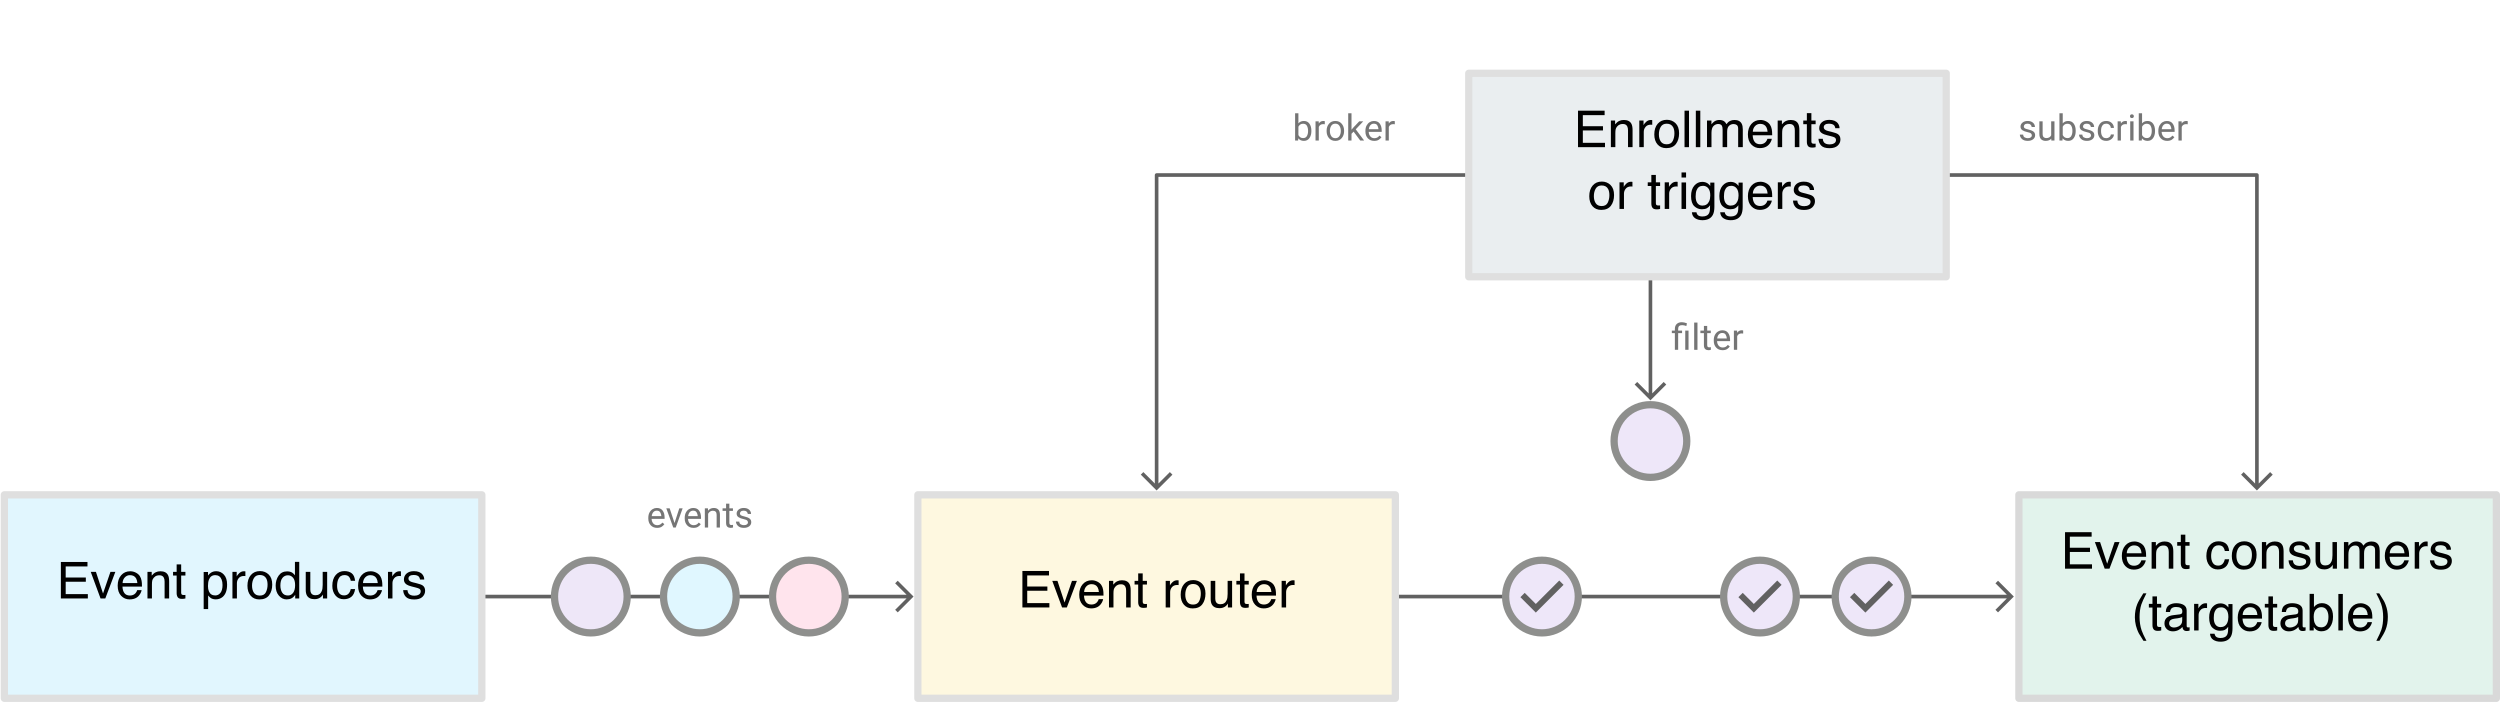 <?xml version="1.0" encoding="UTF-8" standalone="no"?>
<!DOCTYPE svg PUBLIC "-//W3C//DTD SVG 1.1//EN" "http://www.w3.org/Graphics/SVG/1.1/DTD/svg11.dtd">
<svg xmlns:xl="http://www.w3.org/1999/xlink" xmlns="http://www.w3.org/2000/svg" version="1.1" xmlns:dc="http://purl.org/dc/elements/1.1/" viewBox="176 280 688 194" width="688" height="194">
  <defs/>
  <g id="Canvas_1" stroke="none" stroke-opacity="1" stroke-dasharray="none" fill="none" fill-opacity="1">
    <title>Canvas 1</title>
    <rect fill="white" x="176" y="280" width="688" height="194"/>
    <g id="Canvas_1_Layer_1">
      <title>Layer 1</title>
      <g id="Graphic_156">
        <rect x="177" y="300.172" width="686" height="172" fill="white"/>
      </g>
      <g id="Graphic_154">
        <path d="M 560 444.672 L 721.5 444.672 C 721.776 444.672 722 444.448 722 444.172 C 722 443.896 721.776 443.672 721.5 443.672 L 560 443.672 C 559.724 443.672 559.5 443.896 559.5 444.172 C 559.5 444.448 559.724 444.672 560 444.672 Z M 729.5 443.672 L 721.5 443.672 L 721.5 444.672 L 729.5 444.672 Z M 725.146 440.526 L 729.146 444.526 L 729.146 443.819 L 725.146 447.819 L 725.854 448.526 L 729.854 444.526 L 730.207 444.172 L 729.854 443.819 L 725.854 439.819 Z" fill="#616161"/>
      </g>
      <g id="Graphic_151">
        <path d="M 536.89 316.089 C 536.89 316.861 536.711 317.5 536.352 318.008 C 535.994 318.516 535.488 318.77 534.834 318.77 C 534.167 318.77 533.652 318.534 533.291 318.062 L 533.242 318.672 L 532.412 318.672 L 532.412 311.172 L 533.32 311.172 L 533.32 313.96 C 533.678 313.514 534.18 313.291 534.824 313.291 C 535.488 313.291 535.998 313.539 536.352 314.034 C 536.711 314.528 536.89 315.179 536.89 315.987 Z M 534.6 314.053 C 534.271 314.053 534.004 314.133 533.799 314.292 C 533.594 314.449 533.434 314.642 533.32 314.873 L 533.32 317.173 C 533.438 317.408 533.6 317.605 533.809 317.764 C 534.017 317.924 534.284 318.003 534.609 318.003 C 535.098 318.003 535.448 317.816 535.659 317.442 C 535.874 317.064 535.981 316.613 535.981 316.089 L 535.981 315.987 C 535.981 315.463 535.879 315.01 535.674 314.629 C 535.472 314.245 535.114 314.053 534.6 314.053 Z" fill="#757575"/>
      </g>
      <g id="Graphic_149">
        <path d="M 540.142 314.161 C 539.552 314.161 539.15 314.414 538.936 314.922 L 538.936 318.672 L 538.032 318.672 L 538.032 313.389 L 538.911 313.389 L 538.931 313.995 C 539.22 313.526 539.639 313.291 540.186 313.291 C 540.355 313.291 540.488 313.314 540.586 313.36 L 540.581 314.2 C 540.448 314.174 540.301 314.161 540.142 314.161 Z" fill="#757575"/>
      </g>
      <g id="Graphic_147">
        <path d="M 541.084 315.977 C 541.084 315.212 541.299 314.574 541.729 314.063 C 542.158 313.549 542.742 313.291 543.481 313.291 C 544.22 313.291 544.805 313.544 545.234 314.048 C 545.664 314.55 545.884 315.176 545.894 315.928 L 545.894 316.089 C 545.894 316.854 545.677 317.492 545.244 318.003 C 544.814 318.514 544.23 318.77 543.491 318.77 C 542.749 318.77 542.161 318.514 541.729 318.003 C 541.299 317.492 541.084 316.854 541.084 316.089 Z M 541.987 316.089 C 541.987 316.613 542.111 317.067 542.358 317.452 C 542.609 317.836 542.987 318.028 543.491 318.028 C 543.983 318.028 544.354 317.839 544.605 317.461 C 544.855 317.08 544.982 316.628 544.985 316.104 L 544.985 315.977 C 544.985 315.459 544.86 315.007 544.609 314.62 C 544.359 314.229 543.983 314.034 543.481 314.034 C 542.983 314.034 542.609 314.229 542.358 314.62 C 542.111 315.007 541.987 315.459 541.987 315.977 Z" fill="#757575"/>
      </g>
      <g id="Graphic_145">
        <path d="M 550.337 318.672 L 548.506 316.221 L 547.935 316.812 L 547.935 318.672 L 547.026 318.672 L 547.026 311.172 L 547.935 311.172 L 547.935 315.704 L 548.418 315.127 L 550.059 313.389 L 551.162 313.389 L 549.102 315.591 L 551.401 318.672 Z" fill="#757575"/>
      </g>
      <g id="Graphic_143">
        <path d="M 556.177 317.749 C 556.004 318.01 555.76 318.246 555.444 318.457 C 555.129 318.666 554.71 318.77 554.189 318.77 C 553.454 318.77 552.865 318.531 552.422 318.052 C 551.982 317.574 551.763 316.962 551.763 316.216 L 551.763 316.011 C 551.763 315.435 551.872 314.945 552.09 314.541 C 552.311 314.135 552.598 313.825 552.949 313.614 C 553.301 313.399 553.675 313.291 554.072 313.291 C 554.827 313.291 555.378 313.539 555.723 314.034 C 556.071 314.525 556.245 315.14 556.245 315.879 L 556.245 316.285 L 552.671 316.285 C 552.684 316.77 552.827 317.183 553.101 317.525 C 553.377 317.863 553.756 318.033 554.238 318.033 C 554.557 318.033 554.827 317.968 555.049 317.837 C 555.27 317.707 555.464 317.533 555.63 317.315 Z M 554.072 314.034 C 553.714 314.034 553.411 314.164 553.164 314.424 C 552.917 314.685 552.762 315.059 552.7 315.547 L 555.342 315.547 L 555.342 315.479 C 555.319 315.127 555.216 314.799 555.034 314.493 C 554.855 314.187 554.534 314.034 554.072 314.034 Z" fill="#757575"/>
      </g>
      <g id="Graphic_141">
        <path d="M 559.409 314.161 C 558.82 314.161 558.418 314.414 558.203 314.922 L 558.203 318.672 L 557.3 318.672 L 557.3 313.389 L 558.179 313.389 L 558.198 313.995 C 558.488 313.526 558.906 313.291 559.453 313.291 C 559.622 313.291 559.756 313.314 559.854 313.36 L 559.849 314.2 C 559.715 314.174 559.569 314.161 559.409 314.161 Z" fill="#757575"/>
      </g>
      <g id="Graphic_137">
        <path d="M 735.165 317.271 C 735.165 317.079 735.093 316.906 734.95 316.753 C 734.81 316.597 734.484 316.467 733.973 316.363 C 733.384 316.242 732.915 316.068 732.567 315.84 C 732.219 315.609 732.044 315.274 732.044 314.834 C 732.044 314.418 732.222 314.056 732.577 313.75 C 732.935 313.444 733.41 313.291 734.003 313.291 C 734.634 313.291 735.127 313.453 735.482 313.775 C 735.837 314.097 736.014 314.486 736.014 314.942 L 735.111 314.942 C 735.111 314.724 735.015 314.519 734.823 314.327 C 734.631 314.131 734.357 314.034 734.003 314.034 C 733.628 314.034 733.36 314.115 733.197 314.278 C 733.034 314.44 732.953 314.618 732.953 314.81 C 732.953 315.002 733.028 315.158 733.177 315.279 C 733.33 315.396 733.653 315.51 734.144 315.62 C 734.792 315.767 735.274 315.959 735.59 316.197 C 735.909 316.434 736.068 316.77 736.068 317.203 C 736.068 317.668 735.881 318.046 735.506 318.335 C 735.135 318.625 734.642 318.77 734.027 318.77 C 733.327 318.77 732.792 318.591 732.42 318.233 C 732.049 317.875 731.864 317.478 731.864 317.041 L 732.772 317.041 C 732.792 317.416 732.935 317.675 733.202 317.818 C 733.472 317.958 733.747 318.028 734.027 318.028 C 734.395 318.028 734.676 317.956 734.872 317.813 C 735.067 317.67 735.165 317.489 735.165 317.271 Z" fill="#757575"/>
      </g>
      <g id="Graphic_135">
        <path d="M 740.526 318.672 L 740.506 318.15 C 740.161 318.563 739.647 318.77 738.963 318.77 C 738.446 318.77 738.028 318.617 737.709 318.311 C 737.39 318.005 737.23 317.5 737.23 316.797 L 737.23 313.389 L 738.133 313.389 L 738.133 316.807 C 738.133 317.282 738.233 317.601 738.431 317.764 C 738.633 317.924 738.858 318.003 739.105 318.003 C 739.785 318.003 740.244 317.748 740.482 317.237 L 740.482 313.389 L 741.39 313.389 L 741.39 318.672 Z" fill="#757575"/>
      </g>
      <g id="Graphic_133">
        <path d="M 747.235 316.089 C 747.235 316.861 747.056 317.5 746.698 318.008 C 746.34 318.516 745.834 318.77 745.179 318.77 C 744.512 318.77 743.998 318.534 743.636 318.062 L 743.587 318.672 L 742.757 318.672 L 742.757 311.172 L 743.666 311.172 L 743.666 313.96 C 744.024 313.514 744.525 313.291 745.169 313.291 C 745.834 313.291 746.343 313.539 746.698 314.034 C 747.056 314.528 747.235 315.179 747.235 315.987 Z M 744.945 314.053 C 744.616 314.053 744.349 314.133 744.144 314.292 C 743.939 314.449 743.78 314.642 743.666 314.873 L 743.666 317.173 C 743.783 317.408 743.946 317.605 744.154 317.764 C 744.362 317.924 744.629 318.003 744.955 318.003 C 745.443 318.003 745.793 317.816 746.005 317.442 C 746.219 317.064 746.327 316.613 746.327 316.089 L 746.327 315.987 C 746.327 315.463 746.224 315.01 746.019 314.629 C 745.817 314.245 745.459 314.053 744.945 314.053 Z" fill="#757575"/>
      </g>
      <g id="Graphic_131">
        <path d="M 751.454 317.271 C 751.454 317.079 751.382 316.906 751.239 316.753 C 751.099 316.597 750.773 316.467 750.262 316.363 C 749.673 316.242 749.204 316.068 748.856 315.84 C 748.508 315.609 748.334 315.274 748.334 314.834 C 748.334 314.418 748.511 314.056 748.866 313.75 C 749.224 313.444 749.699 313.291 750.292 313.291 C 750.923 313.291 751.416 313.453 751.771 313.775 C 752.126 314.097 752.303 314.486 752.303 314.942 L 751.4 314.942 C 751.4 314.724 751.304 314.519 751.112 314.327 C 750.92 314.131 750.646 314.034 750.292 314.034 C 749.917 314.034 749.649 314.115 749.486 314.278 C 749.323 314.44 749.242 314.618 749.242 314.81 C 749.242 315.002 749.317 315.158 749.466 315.279 C 749.619 315.396 749.942 315.51 750.433 315.62 C 751.081 315.767 751.563 315.959 751.879 316.197 C 752.197 316.434 752.357 316.77 752.357 317.203 C 752.357 317.668 752.17 318.046 751.795 318.335 C 751.424 318.625 750.931 318.77 750.316 318.77 C 749.616 318.77 749.081 318.591 748.71 318.233 C 748.338 317.875 748.153 317.478 748.153 317.041 L 749.061 317.041 C 749.081 317.416 749.224 317.675 749.491 317.818 C 749.761 317.958 750.036 318.028 750.316 318.028 C 750.684 318.028 750.965 317.956 751.161 317.813 C 751.356 317.67 751.454 317.489 751.454 317.271 Z" fill="#757575"/>
      </g>
      <g id="Graphic_129">
        <path d="M 755.653 318.028 C 755.975 318.028 756.257 317.932 756.498 317.74 C 756.742 317.548 756.875 317.302 756.898 317.002 L 757.757 317.002 C 757.735 317.474 757.518 317.888 757.108 318.243 C 756.698 318.594 756.213 318.77 755.653 318.77 C 754.859 318.77 754.268 318.508 753.88 317.984 C 753.496 317.46 753.304 316.843 753.304 316.133 L 753.304 315.928 C 753.304 315.218 753.496 314.602 753.88 314.078 C 754.268 313.553 754.859 313.291 755.653 313.291 C 756.271 313.291 756.771 313.475 757.152 313.843 C 757.533 314.208 757.735 314.662 757.757 315.205 L 756.898 315.205 C 756.875 314.88 756.752 314.603 756.527 314.375 C 756.306 314.148 756.014 314.034 755.653 314.034 C 755.282 314.034 754.99 314.128 754.779 314.317 C 754.571 314.506 754.423 314.745 754.335 315.035 C 754.25 315.324 754.208 315.622 754.208 315.928 L 754.208 316.133 C 754.208 316.442 754.25 316.742 754.335 317.032 C 754.419 317.321 754.566 317.561 754.774 317.749 C 754.986 317.935 755.279 318.028 755.653 318.028 Z" fill="#757575"/>
      </g>
      <g id="Graphic_127">
        <path d="M 760.882 314.161 C 760.293 314.161 759.891 314.414 759.676 314.922 L 759.676 318.672 L 758.773 318.672 L 758.773 313.389 L 759.652 313.389 L 759.672 313.995 C 759.961 313.526 760.38 313.291 760.926 313.291 C 761.096 313.291 761.229 313.314 761.327 313.36 L 761.322 314.2 C 761.188 314.174 761.042 314.161 760.882 314.161 Z" fill="#757575"/>
      </g>
      <g id="Graphic_125">
        <path d="M 762.167 311.988 C 762.167 311.841 762.211 311.718 762.298 311.617 C 762.39 311.516 762.523 311.465 762.699 311.465 C 762.871 311.465 763.003 311.516 763.094 311.617 C 763.189 311.718 763.236 311.841 763.236 311.988 C 763.236 312.128 763.189 312.248 763.094 312.349 C 763.003 312.447 762.871 312.495 762.699 312.495 C 762.523 312.495 762.39 312.447 762.298 312.349 C 762.211 312.248 762.167 312.128 762.167 311.988 Z M 763.143 313.389 L 763.143 318.672 L 762.235 318.672 L 762.235 313.389 Z" fill="#757575"/>
      </g>
      <g id="Graphic_123">
        <path d="M 769.066 316.089 C 769.066 316.861 768.887 317.5 768.529 318.008 C 768.171 318.516 767.665 318.77 767.01 318.77 C 766.343 318.77 765.829 318.534 765.467 318.062 L 765.419 318.672 L 764.588 318.672 L 764.588 311.172 L 765.497 311.172 L 765.497 313.96 C 765.855 313.514 766.356 313.291 767.001 313.291 C 767.665 313.291 768.174 313.539 768.529 314.034 C 768.887 314.528 769.066 315.179 769.066 315.987 Z M 766.776 314.053 C 766.447 314.053 766.18 314.133 765.975 314.292 C 765.77 314.449 765.611 314.642 765.497 314.873 L 765.497 317.173 C 765.614 317.408 765.777 317.605 765.985 317.764 C 766.193 317.924 766.46 318.003 766.786 318.003 C 767.274 318.003 767.624 317.816 767.836 317.442 C 768.05 317.064 768.158 316.613 768.158 316.089 L 768.158 315.987 C 768.158 315.463 768.055 315.01 767.85 314.629 C 767.648 314.245 767.29 314.053 766.776 314.053 Z" fill="#757575"/>
      </g>
      <g id="Graphic_121">
        <path d="M 774.388 317.749 C 774.216 318.01 773.972 318.246 773.656 318.457 C 773.34 318.666 772.922 318.77 772.401 318.77 C 771.665 318.77 771.076 318.531 770.633 318.052 C 770.194 317.574 769.974 316.962 769.974 316.216 L 769.974 316.011 C 769.974 315.435 770.083 314.945 770.301 314.541 C 770.523 314.135 770.809 313.825 771.161 313.614 C 771.512 313.399 771.887 313.291 772.284 313.291 C 773.039 313.291 773.589 313.539 773.934 314.034 C 774.283 314.525 774.457 315.14 774.457 315.879 L 774.457 316.285 L 770.882 316.285 C 770.895 316.77 771.039 317.183 771.312 317.525 C 771.589 317.863 771.968 318.033 772.45 318.033 C 772.769 318.033 773.039 317.968 773.26 317.837 C 773.482 317.707 773.675 317.533 773.841 317.315 Z M 772.284 314.034 C 771.926 314.034 771.623 314.164 771.376 314.424 C 771.128 314.685 770.974 315.059 770.912 315.547 L 773.553 315.547 L 773.553 315.479 C 773.53 315.127 773.428 314.799 773.246 314.493 C 773.067 314.187 772.746 314.034 772.284 314.034 Z" fill="#757575"/>
      </g>
      <g id="Graphic_119">
        <path d="M 777.621 314.161 C 777.032 314.161 776.63 314.414 776.415 314.922 L 776.415 318.672 L 775.511 318.672 L 775.511 313.389 L 776.39 313.389 L 776.41 313.995 C 776.699 313.526 777.118 313.291 777.665 313.291 C 777.834 313.291 777.967 313.314 778.065 313.36 L 778.06 314.2 C 777.927 314.174 777.78 314.161 777.621 314.161 Z" fill="#757575"/>
      </g>
      <g id="Graphic_115">
        <path d="M 610.35 444.172 C 610.35 446.825 609.297 449.368 607.421 451.243 C 605.546 453.119 603.002 454.172 600.35 454.172 C 594.827 454.172 590.35 449.695 590.35 444.172 C 590.35 438.649 594.827 434.172 600.35 434.172 C 603.002 434.172 605.546 435.226 607.421 437.101 C 609.297 438.977 610.35 441.52 610.35 444.172 Z" fill="#eee7f9"/>
      </g>
      <g id="Graphic_113">
        <path d="M 610.35 444.172 C 610.35 446.825 609.297 449.368 607.421 451.243 C 605.546 453.119 603.002 454.172 600.35 454.172 C 594.827 454.172 590.35 449.695 590.35 444.172 C 590.35 438.649 594.827 434.172 600.35 434.172 C 603.002 434.172 605.546 435.226 607.421 437.101 C 609.297 438.977 610.35 441.52 610.35 444.172 Z" stroke="#8e8f8d" stroke-linecap="round" stroke-linejoin="round" stroke-width="2"/>
      </g>
      <g id="Graphic_110">
        <path d="M 598.653 448.585 L 594.41 444.342 L 595.598 443.154 L 598.653 446.209 L 605.102 439.76 L 606.29 440.948 Z" fill="#616161"/>
      </g>
      <g id="Graphic_106">
        <path d="M 640.2 401.372 C 640.2 404.024 639.146 406.568 637.271 408.443 C 635.396 410.319 632.852 411.372 630.2 411.372 C 627.548 411.372 625.004 410.319 623.129 408.443 C 621.254 406.568 620.2 404.024 620.2 401.372 C 620.2 395.849 624.677 391.372 630.2 391.372 C 635.723 391.372 640.2 395.849 640.2 401.372 Z" fill="#eee7f9"/>
      </g>
      <g id="Graphic_104">
        <path d="M 640.2 401.372 C 640.2 404.024 639.146 406.568 637.271 408.443 C 635.396 410.319 632.852 411.372 630.2 411.372 C 627.548 411.372 625.004 410.319 623.129 408.443 C 621.254 406.568 620.2 404.024 620.2 401.372 C 620.2 395.849 624.677 391.372 630.2 391.372 C 635.723 391.372 640.2 395.849 640.2 401.372 Z" stroke="#8e8f8d" stroke-linecap="round" stroke-linejoin="round" stroke-width="2"/>
      </g>
      <g id="Graphic_101">
        <path d="M 670.35 444.172 C 670.35 446.825 669.297 449.368 667.421 451.243 C 665.546 453.119 663.002 454.172 660.35 454.172 C 654.827 454.172 650.35 449.695 650.35 444.172 C 650.35 438.649 654.827 434.172 660.35 434.172 C 663.002 434.172 665.546 435.226 667.421 437.101 C 669.297 438.977 670.35 441.52 670.35 444.172 Z" fill="#eee7f9"/>
      </g>
      <g id="Graphic_99">
        <path d="M 670.35 444.172 C 670.35 446.825 669.297 449.368 667.421 451.243 C 665.546 453.119 663.002 454.172 660.35 454.172 C 654.827 454.172 650.35 449.695 650.35 444.172 C 650.35 438.649 654.827 434.172 660.35 434.172 C 663.002 434.172 665.546 435.226 667.421 437.101 C 669.297 438.977 670.35 441.52 670.35 444.172 Z" stroke="#8e8f8d" stroke-linecap="round" stroke-linejoin="round" stroke-width="2"/>
      </g>
      <g id="Graphic_96">
        <path d="M 658.653 448.585 L 654.41 444.342 L 655.598 443.154 L 658.653 446.209 L 665.102 439.76 L 666.29 440.948 Z" fill="#616161"/>
      </g>
      <g id="Graphic_92">
        <path d="M 701.05 444.172 C 701.05 449.695 696.573 454.172 691.05 454.172 C 688.398 454.172 685.854 453.119 683.979 451.243 C 682.104 449.368 681.05 446.825 681.05 444.172 C 681.05 441.52 682.104 438.977 683.979 437.101 C 685.854 435.226 688.398 434.172 691.05 434.172 C 696.573 434.172 701.05 438.649 701.05 444.172 Z" fill="#eee7f9"/>
      </g>
      <g id="Graphic_90">
        <path d="M 701.05 444.172 C 701.05 449.695 696.573 454.172 691.05 454.172 C 688.398 454.172 685.854 453.119 683.979 451.243 C 682.104 449.368 681.05 446.825 681.05 444.172 C 681.05 441.52 682.104 438.977 683.979 437.101 C 685.854 435.226 688.398 434.172 691.05 434.172 C 696.573 434.172 701.05 438.649 701.05 444.172 Z" stroke="#8e8f8d" stroke-linecap="round" stroke-linejoin="round" stroke-width="2"/>
      </g>
      <g id="Graphic_87">
        <path d="M 689.353 448.585 L 685.11 444.342 L 686.298 443.154 L 689.353 446.209 L 695.802 439.76 L 696.99 440.948 Z" fill="#616161"/>
      </g>
      <g id="Graphic_83">
        <path d="M 358.829 424.249 C 358.657 424.51 358.413 424.746 358.097 424.957 C 357.781 425.166 357.363 425.27 356.842 425.27 C 356.106 425.27 355.517 425.031 355.075 424.552 C 354.635 424.074 354.415 423.462 354.415 422.716 L 354.415 422.511 C 354.415 421.935 354.524 421.445 354.743 421.041 C 354.964 420.634 355.25 420.325 355.602 420.114 C 355.954 419.899 356.328 419.791 356.725 419.791 C 357.48 419.791 358.03 420.039 358.375 420.534 C 358.724 421.025 358.898 421.64 358.898 422.379 L 358.898 422.785 L 355.324 422.785 C 355.337 423.27 355.48 423.683 355.753 424.025 C 356.03 424.363 356.409 424.533 356.891 424.533 C 357.21 424.533 357.48 424.467 357.702 424.337 C 357.923 424.207 358.117 424.033 358.283 423.815 Z M 356.725 420.534 C 356.367 420.534 356.064 420.664 355.817 420.924 C 355.569 421.185 355.415 421.559 355.353 422.047 L 357.995 422.047 L 357.995 421.979 C 357.972 421.627 357.869 421.299 357.687 420.993 C 357.508 420.687 357.187 420.534 356.725 420.534 Z" fill="#757575"/>
      </g>
      <g id="Graphic_81">
        <path d="M 363.864 419.889 L 361.964 425.172 L 361.276 425.172 L 359.362 419.889 L 360.289 419.889 L 361.632 423.937 L 362.941 419.889 Z" fill="#757575"/>
      </g>
      <g id="Graphic_79">
        <path d="M 368.849 424.249 C 368.676 424.51 368.432 424.746 368.117 424.957 C 367.801 425.166 367.382 425.27 366.862 425.27 C 366.126 425.27 365.537 425.031 365.094 424.552 C 364.655 424.074 364.435 423.462 364.435 422.716 L 364.435 422.511 C 364.435 421.935 364.544 421.445 364.762 421.041 C 364.983 420.634 365.27 420.325 365.621 420.114 C 365.973 419.899 366.347 419.791 366.745 419.791 C 367.5 419.791 368.05 420.039 368.395 420.534 C 368.743 421.025 368.917 421.64 368.917 422.379 L 368.917 422.785 L 365.343 422.785 C 365.356 423.27 365.499 423.683 365.773 424.025 C 366.05 424.363 366.429 424.533 366.911 424.533 C 367.229 424.533 367.5 424.467 367.721 424.337 C 367.942 424.207 368.136 424.033 368.302 423.815 Z M 366.745 420.534 C 366.386 420.534 366.084 420.664 365.836 420.924 C 365.589 421.185 365.434 421.559 365.372 422.047 L 368.014 422.047 L 368.014 421.979 C 367.991 421.627 367.889 421.299 367.706 420.993 C 367.527 420.687 367.207 420.534 366.745 420.534 Z" fill="#757575"/>
      </g>
      <g id="Graphic_77">
        <path d="M 372.164 420.553 C 371.875 420.553 371.619 420.631 371.398 420.787 C 371.176 420.944 371.002 421.147 370.875 421.398 L 370.875 425.172 L 369.972 425.172 L 369.972 419.889 L 370.827 419.889 L 370.856 420.548 C 371.256 420.044 371.782 419.791 372.433 419.791 C 372.951 419.791 373.361 419.936 373.663 420.226 C 373.969 420.516 374.124 421.002 374.127 421.686 L 374.127 425.172 L 373.219 425.172 L 373.219 421.701 C 373.219 421.287 373.128 420.993 372.946 420.817 C 372.767 420.641 372.506 420.553 372.164 420.553 Z" fill="#757575"/>
      </g>
      <g id="Graphic_75">
        <path d="M 377.731 425.172 C 377.526 425.237 377.293 425.27 377.033 425.27 C 376.697 425.27 376.411 425.167 376.173 424.962 C 375.936 424.757 375.817 424.389 375.817 423.859 L 375.817 420.582 L 374.85 420.582 L 374.85 419.889 L 375.817 419.889 L 375.817 418.605 L 376.72 418.605 L 376.72 419.889 L 377.706 419.889 L 377.706 420.582 L 376.72 420.582 L 376.72 423.864 C 376.72 424.134 376.779 424.306 376.896 424.381 C 377.013 424.456 377.148 424.494 377.301 424.494 C 377.415 424.494 377.557 424.474 377.726 424.435 Z" fill="#757575"/>
      </g>
      <g id="Graphic_73">
        <path d="M 381.842 423.771 C 381.842 423.579 381.771 423.406 381.627 423.253 C 381.487 423.097 381.162 422.967 380.651 422.863 C 380.062 422.742 379.593 422.568 379.245 422.34 C 378.896 422.109 378.722 421.774 378.722 421.334 C 378.722 420.918 378.899 420.556 379.254 420.25 C 379.612 419.944 380.088 419.791 380.68 419.791 C 381.312 419.791 381.805 419.953 382.16 420.275 C 382.514 420.597 382.692 420.986 382.692 421.442 L 381.788 421.442 C 381.788 421.224 381.692 421.019 381.5 420.827 C 381.308 420.631 381.035 420.534 380.68 420.534 C 380.306 420.534 380.037 420.615 379.874 420.778 C 379.712 420.94 379.63 421.118 379.63 421.31 C 379.63 421.502 379.705 421.658 379.855 421.779 C 380.008 421.896 380.33 422.01 380.822 422.12 C 381.469 422.267 381.951 422.459 382.267 422.697 C 382.586 422.934 382.745 423.27 382.745 423.703 C 382.745 424.168 382.558 424.546 382.184 424.835 C 381.813 425.125 381.32 425.27 380.704 425.27 C 380.005 425.27 379.469 425.091 379.098 424.733 C 378.727 424.375 378.541 423.978 378.541 423.541 L 379.45 423.541 C 379.469 423.916 379.612 424.175 379.879 424.318 C 380.149 424.458 380.425 424.528 380.704 424.528 C 381.072 424.528 381.354 424.456 381.549 424.313 C 381.745 424.17 381.842 423.989 381.842 423.771 Z" fill="#757575"/>
      </g>
      <g id="Graphic_69">
        <path d="M 638.905 371.682 L 637.826 371.682 L 637.826 376.272 L 636.923 376.272 L 636.923 371.682 L 636.088 371.682 L 636.088 370.989 L 636.923 370.989 L 636.923 370.53 C 636.923 369.931 637.095 369.472 637.441 369.153 C 637.785 368.831 638.258 368.67 638.856 368.67 C 639.221 368.67 639.682 368.769 640.238 368.968 L 640.087 369.729 C 639.664 369.563 639.275 369.48 638.92 369.48 C 638.533 369.48 638.253 369.568 638.08 369.744 C 637.911 369.916 637.826 370.179 637.826 370.53 L 637.826 370.989 L 638.905 370.989 Z M 640.683 370.989 L 640.683 376.272 L 639.779 376.272 L 639.779 370.989 Z" fill="#757575"/>
      </g>
      <g id="Graphic_67">
        <rect x="642.235" y="368.772" width=".908" height="7.5" fill="#757575"/>
      </g>
      <g id="Graphic_65">
        <path d="M 646.83 376.272 C 646.625 376.337 646.392 376.37 646.132 376.37 C 645.797 376.37 645.51 376.267 645.273 376.062 C 645.035 375.857 644.916 375.489 644.916 374.959 L 644.916 371.682 L 643.949 371.682 L 643.949 370.989 L 644.916 370.989 L 644.916 369.705 L 645.819 369.705 L 645.819 370.989 L 646.806 370.989 L 646.806 371.682 L 645.819 371.682 L 645.819 374.964 C 645.819 375.234 645.878 375.406 645.995 375.481 C 646.112 375.556 646.247 375.594 646.4 375.594 C 646.514 375.594 646.656 375.574 646.825 375.535 Z" fill="#757575"/>
      </g>
      <g id="Graphic_63">
        <path d="M 652.045 375.349 C 651.872 375.61 651.628 375.846 651.313 376.057 C 650.997 376.266 650.578 376.37 650.058 376.37 C 649.322 376.37 648.733 376.131 648.29 375.652 C 647.851 375.174 647.631 374.562 647.631 373.816 L 647.631 373.611 C 647.631 373.035 647.74 372.545 647.958 372.141 C 648.179 371.734 648.466 371.425 648.817 371.214 C 649.169 370.999 649.543 370.891 649.941 370.891 C 650.696 370.891 651.246 371.139 651.591 371.634 C 651.939 372.125 652.113 372.74 652.113 373.479 L 652.113 373.885 L 648.539 373.885 C 648.552 374.37 648.695 374.783 648.969 375.125 C 649.245 375.463 649.625 375.633 650.106 375.633 C 650.426 375.633 650.696 375.568 650.917 375.437 C 651.138 375.307 651.332 375.133 651.498 374.915 Z M 649.941 371.634 C 649.582 371.634 649.28 371.764 649.032 372.024 C 648.785 372.285 648.63 372.659 648.568 373.147 L 651.21 373.147 L 651.21 373.079 C 651.187 372.727 651.085 372.399 650.902 372.093 C 650.723 371.787 650.403 371.634 649.941 371.634 Z" fill="#757575"/>
      </g>
      <g id="Graphic_61">
        <path d="M 655.277 371.761 C 654.688 371.761 654.286 372.014 654.071 372.522 L 654.071 376.272 L 653.168 376.272 L 653.168 370.989 L 654.047 370.989 L 654.067 371.595 C 654.356 371.126 654.774 370.891 655.321 370.891 C 655.491 370.891 655.624 370.914 655.722 370.96 L 655.717 371.8 C 655.583 371.774 655.437 371.761 655.277 371.761 Z" fill="#757575"/>
      </g>
      <g id="Graphic_57">
        <path d="M 580.2 327.672 L 494.3 327.672 C 494.024 327.672 493.8 327.896 493.8 328.172 L 493.8 406.272 C 493.8 406.548 494.024 406.772 494.3 406.772 C 494.576 406.772 494.8 406.548 494.8 406.272 L 494.8 328.172 L 494.3 328.672 L 580.2 328.672 C 580.476 328.672 580.7 328.448 580.7 328.172 C 580.7 327.896 580.476 327.672 580.2 327.672 Z M 494.8 414.272 L 494.8 406.272 L 493.8 406.272 L 493.8 414.272 Z M 497.946 409.919 L 493.946 413.919 L 494.654 413.919 L 490.654 409.919 L 489.946 410.626 L 493.946 414.626 L 494.3 414.979 L 494.654 414.626 L 498.654 410.626 Z" fill="#616161"/>
      </g>
      <g id="Graphic_54">
        <path d="M 711.6 328.672 L 797.1 328.672 L 796.6 328.172 L 796.6 406.272 C 796.6 406.548 796.824 406.772 797.1 406.772 C 797.376 406.772 797.6 406.548 797.6 406.272 L 797.6 328.172 C 797.6 327.896 797.376 327.672 797.1 327.672 L 711.6 327.672 C 711.324 327.672 711.1 327.896 711.1 328.172 C 711.1 328.448 711.324 328.672 711.6 328.672 Z M 797.6 414.272 L 797.6 406.272 L 796.6 406.272 L 796.6 414.272 Z M 800.746 409.919 L 796.746 413.919 L 797.453 413.919 L 793.453 409.919 L 792.746 410.626 L 796.746 414.626 L 797.1 414.979 L 797.453 414.626 L 801.453 410.626 Z" fill="#616161"/>
      </g>
      <g id="Graphic_51">
        <path d="M 629.7 356.172 L 629.7 381.472 C 629.7 381.748 629.924 381.972 630.2 381.972 C 630.476 381.972 630.7 381.748 630.7 381.472 L 630.7 356.172 C 630.7 355.896 630.476 355.672 630.2 355.672 C 629.924 355.672 629.7 355.896 629.7 356.172 Z M 630.7 389.472 L 630.7 381.472 L 629.7 381.472 L 629.7 389.472 Z M 633.846 385.119 L 629.846 389.119 L 630.554 389.119 L 626.554 385.119 L 625.846 385.826 L 629.846 389.826 L 630.2 390.179 L 630.554 389.826 L 634.554 385.826 Z" fill="#616161"/>
      </g>
      <g id="Graphic_48">
        <path d="M 308.6 444.672 L 418.7 444.672 C 418.976 444.672 419.2 444.448 419.2 444.172 C 419.2 443.896 418.976 443.672 418.7 443.672 L 308.6 443.672 C 308.324 443.672 308.1 443.896 308.1 444.172 C 308.1 444.448 308.324 444.672 308.6 444.672 Z M 426.7 443.672 L 418.7 443.672 L 418.7 444.672 L 426.7 444.672 Z M 422.346 440.526 L 426.346 444.526 L 426.346 443.819 L 422.346 447.819 L 423.054 448.526 L 427.054 444.526 L 427.407 444.172 L 427.054 443.819 L 423.054 439.819 Z" fill="#616161"/>
      </g>
      <g id="Graphic_45">
        <path d="M 348.6 444.172 C 348.6 446.825 347.546 449.368 345.671 451.243 C 343.796 453.119 341.252 454.172 338.6 454.172 C 333.077 454.172 328.6 449.695 328.6 444.172 C 328.6 438.649 333.077 434.172 338.6 434.172 C 341.252 434.172 343.796 435.226 345.671 437.101 C 347.546 438.977 348.6 441.52 348.6 444.172 Z" fill="#eee7f8"/>
      </g>
      <g id="Graphic_43">
        <path d="M 348.6 444.172 C 348.6 446.825 347.546 449.368 345.671 451.243 C 343.796 453.119 341.252 454.172 338.6 454.172 C 333.077 454.172 328.6 449.695 328.6 444.172 C 328.6 438.649 333.077 434.172 338.6 434.172 C 341.252 434.172 343.796 435.226 345.671 437.101 C 347.546 438.977 348.6 441.52 348.6 444.172 Z" stroke="#8e8f8d" stroke-linecap="round" stroke-linejoin="round" stroke-width="2"/>
      </g>
      <g id="Graphic_40">
        <path d="M 378.6 444.172 C 378.6 446.825 377.546 449.368 375.671 451.243 C 373.796 453.119 371.252 454.172 368.6 454.172 C 363.077 454.172 358.6 449.695 358.6 444.172 C 358.6 438.649 363.077 434.172 368.6 434.172 C 371.252 434.172 373.796 435.226 375.671 437.101 C 377.546 438.977 378.6 441.52 378.6 444.172 Z" fill="#e0f7ff"/>
      </g>
      <g id="Graphic_38">
        <path d="M 378.6 444.172 C 378.6 446.825 377.546 449.368 375.671 451.243 C 373.796 453.119 371.252 454.172 368.6 454.172 C 363.077 454.172 358.6 449.695 358.6 444.172 C 358.6 438.649 363.077 434.172 368.6 434.172 C 371.252 434.172 373.796 435.226 375.671 437.101 C 377.546 438.977 378.6 441.52 378.6 444.172 Z" stroke="#8e8f8d" stroke-linecap="round" stroke-linejoin="round" stroke-width="2"/>
      </g>
      <g id="Graphic_35">
        <path d="M 408.6 444.172 C 408.6 446.825 407.546 449.368 405.671 451.243 C 403.796 453.119 401.252 454.172 398.6 454.172 C 393.077 454.172 388.6 449.695 388.6 444.172 C 388.6 438.649 393.077 434.172 398.6 434.172 C 401.252 434.172 403.796 435.226 405.671 437.101 C 407.546 438.977 408.6 441.52 408.6 444.172 Z" fill="#ffe4ed"/>
      </g>
      <g id="Graphic_33">
        <path d="M 408.6 444.172 C 408.6 446.825 407.546 449.368 405.671 451.243 C 403.796 453.119 401.252 454.172 398.6 454.172 C 393.077 454.172 388.6 449.695 388.6 444.172 C 388.6 438.649 393.077 434.172 398.6 434.172 C 401.252 434.172 403.796 435.226 405.671 437.101 C 407.546 438.977 408.6 441.52 408.6 444.172 Z" stroke="#8e8f8d" stroke-linecap="round" stroke-linejoin="round" stroke-width="2"/>
      </g>
      <g id="Graphic_30">
        <rect x="177.2" y="416.172" width="131.4" height="56" fill="#e1f6fe"/>
      </g>
      <g id="Graphic_28">
        <rect x="177.2" y="416.172" width="131.4" height="56" stroke="#dfdfdf" stroke-linecap="round" stroke-linejoin="round" stroke-width="2"/>
      </g>
      <g id="Graphic_27">
        <title>Text</title>
      </g>
      <g id="Graphic_24">
        <rect x="731.6" y="416.172" width="131.4" height="56" fill="#e2f3ec"/>
      </g>
      <g id="Graphic_22">
        <rect x="731.6" y="416.172" width="131.4" height="56" stroke="#d9d9d9" stroke-linecap="round" stroke-linejoin="round" stroke-width="2"/>
      </g>
      <g id="Graphic_21">
        <title>Text</title>
      </g>
      <g id="Graphic_18">
        <rect x="428.6" y="416.172" width="131.4" height="56" fill="#fef8e0"/>
      </g>
      <g id="Graphic_16">
        <rect x="428.6" y="416.172" width="131.4" height="56" stroke="#dfdfdf" stroke-linecap="round" stroke-linejoin="round" stroke-width="2"/>
      </g>
      <g id="Graphic_15">
        <title>Text</title>
      </g>
      <g id="Graphic_12">
        <rect x="580.2" y="300.172" width="131.4" height="56" fill="#eaeef0"/>
      </g>
      <g id="Graphic_10">
        <rect x="580.2" y="300.172" width="131.4" height="56" stroke="#dfdfdf" stroke-linecap="round" stroke-linejoin="round" stroke-width="2"/>
      </g>
      <g id="Graphic_9">
        <title>Text</title>
      </g>
      <g id="Group_178">
        <title/>
        <g id="Graphic_157">
          <path d="M 610.269 310.458 L 617.591 310.458 L 617.591 311.688 L 611.595 311.688 L 611.595 314.737 L 617.139 314.737 L 617.139 315.899 L 611.595 315.899 L 611.595 319.304 L 617.693 319.304 L 617.693 320.5 L 610.269 320.5 Z" fill="black"/>
        </g>
        <g id="Graphic_158">
          <path d="M 619.313 313.179 L 620.482 313.179 L 620.482 314.218 C 620.828 313.789 621.195 313.482 621.583 313.295 C 621.97 313.108 622.401 313.015 622.875 313.015 C 623.914 313.015 624.616 313.377 624.98 314.102 C 625.181 314.498 625.281 315.065 625.281 315.804 L 625.281 320.5 L 624.03 320.5 L 624.03 315.886 C 624.03 315.439 623.964 315.079 623.832 314.806 C 623.613 314.35 623.217 314.122 622.642 314.122 C 622.351 314.122 622.111 314.152 621.925 314.211 C 621.587 314.311 621.291 314.512 621.036 314.812 C 620.831 315.054 620.697 315.304 620.636 315.561 C 620.574 315.819 620.544 316.187 620.544 316.665 L 620.544 320.5 L 619.313 320.5 Z" fill="black"/>
        </g>
        <g id="Graphic_159">
          <path d="M 627.134 313.179 L 628.303 313.179 L 628.303 314.443 C 628.398 314.197 628.633 313.898 629.007 313.544 C 629.38 313.191 629.811 313.015 630.299 313.015 C 630.321 313.015 630.36 313.017 630.415 313.022 C 630.47 313.026 630.563 313.035 630.695 313.049 L 630.695 314.348 C 630.622 314.334 630.555 314.325 630.493 314.32 C 630.432 314.316 630.365 314.313 630.292 314.313 C 629.672 314.313 629.196 314.513 628.863 314.912 C 628.53 315.31 628.364 315.77 628.364 316.289 L 628.364 320.5 L 627.134 320.5 Z" fill="black"/>
        </g>
        <g id="Graphic_160">
          <path d="M 634.667 319.707 C 635.482 319.707 636.042 319.398 636.345 318.781 C 636.648 318.163 636.8 317.476 636.8 316.72 C 636.8 316.036 636.69 315.48 636.471 315.052 C 636.125 314.377 635.528 314.04 634.68 314.04 C 633.928 314.04 633.382 314.327 633.04 314.901 C 632.698 315.476 632.527 316.168 632.527 316.979 C 632.527 317.759 632.698 318.408 633.04 318.928 C 633.382 319.447 633.924 319.707 634.667 319.707 Z M 634.715 312.967 C 635.658 312.967 636.456 313.281 637.107 313.91 C 637.759 314.539 638.085 315.464 638.085 316.686 C 638.085 317.866 637.798 318.841 637.223 319.611 C 636.649 320.382 635.758 320.767 634.551 320.767 C 633.543 320.767 632.744 320.426 632.151 319.745 C 631.559 319.063 631.262 318.148 631.262 317 C 631.262 315.77 631.575 314.79 632.199 314.061 C 632.823 313.331 633.662 312.967 634.715 312.967 Z" fill="black"/>
        </g>
        <g id="Graphic_161">
          <rect x="639.582" y="310.458" width="1.23" height="10.042" fill="black"/>
        </g>
        <g id="Graphic_162">
          <rect x="642.692" y="310.458" width="1.23" height="10.042" fill="black"/>
        </g>
        <g id="Graphic_163">
          <path d="M 645.768 313.179 L 646.985 313.179 L 646.985 314.218 C 647.277 313.858 647.541 313.596 647.778 313.432 C 648.184 313.154 648.644 313.015 649.159 313.015 C 649.742 313.015 650.212 313.158 650.567 313.445 C 650.768 313.609 650.95 313.851 651.114 314.17 C 651.387 313.778 651.709 313.487 652.078 313.298 C 652.447 313.109 652.862 313.015 653.322 313.015 C 654.306 313.015 654.976 313.37 655.332 314.081 C 655.523 314.464 655.619 314.979 655.619 315.626 L 655.619 320.5 L 654.341 320.5 L 654.341 315.414 C 654.341 314.926 654.219 314.591 653.975 314.409 C 653.731 314.227 653.434 314.136 653.083 314.136 C 652.6 314.136 652.184 314.298 651.835 314.621 C 651.487 314.945 651.312 315.485 651.312 316.241 L 651.312 320.5 L 650.061 320.5 L 650.061 315.722 C 650.061 315.225 650.002 314.863 649.884 314.635 C 649.697 314.293 649.348 314.122 648.838 314.122 C 648.373 314.122 647.95 314.302 647.57 314.662 C 647.189 315.022 646.999 315.674 646.999 316.617 L 646.999 320.5 L 645.768 320.5 Z" fill="black"/>
        </g>
        <g id="Graphic_164">
          <path d="M 660.479 313.015 C 660.999 313.015 661.502 313.137 661.99 313.38 C 662.478 313.624 662.849 313.94 663.104 314.327 C 663.35 314.696 663.514 315.127 663.596 315.619 C 663.669 315.956 663.706 316.494 663.706 317.232 L 658.34 317.232 C 658.362 317.975 658.538 318.571 658.866 319.02 C 659.194 319.469 659.702 319.693 660.39 319.693 C 661.033 319.693 661.546 319.481 661.928 319.058 C 662.147 318.812 662.302 318.527 662.393 318.203 L 663.603 318.203 C 663.571 318.472 663.465 318.772 663.285 319.102 C 663.105 319.432 662.904 319.702 662.68 319.912 C 662.307 320.277 661.844 320.523 661.293 320.65 C 660.996 320.723 660.662 320.76 660.288 320.76 C 659.376 320.76 658.604 320.428 657.97 319.765 C 657.337 319.102 657.02 318.173 657.02 316.979 C 657.02 315.804 657.339 314.849 657.977 314.115 C 658.615 313.382 659.449 313.015 660.479 313.015 Z M 662.441 316.255 C 662.391 315.722 662.275 315.296 662.092 314.977 C 661.755 314.384 661.192 314.088 660.404 314.088 C 659.839 314.088 659.365 314.292 658.982 314.7 C 658.599 315.108 658.397 315.626 658.374 316.255 Z" fill="black"/>
        </g>
        <g id="Graphic_165">
          <path d="M 665.217 313.179 L 666.385 313.179 L 666.385 314.218 C 666.732 313.789 667.099 313.482 667.486 313.295 C 667.873 313.108 668.304 313.015 668.778 313.015 C 669.817 313.015 670.519 313.377 670.884 314.102 C 671.084 314.498 671.184 315.065 671.184 315.804 L 671.184 320.5 L 669.933 320.5 L 669.933 315.886 C 669.933 315.439 669.867 315.079 669.735 314.806 C 669.516 314.35 669.12 314.122 668.546 314.122 C 668.254 314.122 668.015 314.152 667.828 314.211 C 667.491 314.311 667.194 314.512 666.939 314.812 C 666.734 315.054 666.601 315.304 666.539 315.561 C 666.478 315.819 666.447 316.187 666.447 316.665 L 666.447 320.5 L 665.217 320.5 Z" fill="black"/>
        </g>
        <g id="Graphic_166">
          <path d="M 673.249 311.135 L 674.493 311.135 L 674.493 313.179 L 675.662 313.179 L 675.662 314.184 L 674.493 314.184 L 674.493 318.962 C 674.493 319.217 674.58 319.388 674.753 319.475 C 674.848 319.525 675.008 319.55 675.231 319.55 C 675.29 319.55 675.354 319.549 675.423 319.546 C 675.491 319.544 675.571 319.538 675.662 319.529 L 675.662 320.5 C 675.521 320.541 675.374 320.571 675.221 320.589 C 675.068 320.607 674.903 320.616 674.725 320.616 C 674.151 320.616 673.761 320.469 673.556 320.175 C 673.351 319.881 673.249 319.5 673.249 319.03 L 673.249 314.184 L 672.258 314.184 L 672.258 313.179 L 673.249 313.179 Z" fill="black"/>
        </g>
        <g id="Graphic_167">
          <path d="M 677.624 318.203 C 677.66 318.613 677.763 318.928 677.931 319.147 C 678.241 319.543 678.779 319.741 679.545 319.741 C 680 319.741 680.401 319.642 680.748 319.444 C 681.094 319.246 681.267 318.939 681.267 318.524 C 681.267 318.21 681.128 317.971 680.85 317.807 C 680.673 317.706 680.322 317.59 679.798 317.458 L 678.82 317.212 C 678.196 317.057 677.735 316.884 677.439 316.692 C 676.911 316.36 676.646 315.899 676.646 315.312 C 676.646 314.619 676.896 314.058 677.395 313.63 C 677.894 313.202 678.565 312.987 679.408 312.987 C 680.511 312.987 681.306 313.311 681.794 313.958 C 682.099 314.368 682.247 314.81 682.238 315.284 L 681.076 315.284 C 681.053 315.006 680.955 314.753 680.782 314.525 C 680.499 314.202 680.01 314.04 679.312 314.04 C 678.847 314.04 678.495 314.129 678.256 314.307 C 678.017 314.484 677.897 314.719 677.897 315.011 C 677.897 315.33 678.054 315.585 678.369 315.776 C 678.551 315.89 678.82 315.991 679.176 316.077 L 679.989 316.275 C 680.873 316.49 681.466 316.697 681.766 316.897 C 682.245 317.212 682.484 317.706 682.484 318.381 C 682.484 319.033 682.237 319.595 681.742 320.069 C 681.248 320.543 680.495 320.78 679.483 320.78 C 678.394 320.78 677.623 320.533 677.169 320.039 C 676.716 319.544 676.473 318.932 676.441 318.203 Z" fill="black"/>
        </g>
        <g id="Graphic_168">
          <path d="M 616.77 336.707 C 617.586 336.707 618.145 336.398 618.448 335.781 C 618.752 335.163 618.903 334.476 618.903 333.72 C 618.903 333.036 618.794 332.48 618.575 332.052 C 618.229 331.377 617.632 331.04 616.784 331.04 C 616.032 331.04 615.485 331.327 615.143 331.901 C 614.802 332.476 614.631 333.168 614.631 333.979 C 614.631 334.759 614.802 335.408 615.143 335.928 C 615.485 336.447 616.027 336.707 616.77 336.707 Z M 616.818 329.967 C 617.761 329.967 618.559 330.281 619.211 330.91 C 619.862 331.539 620.188 332.464 620.188 333.686 C 620.188 334.866 619.901 335.841 619.327 336.611 C 618.753 337.382 617.862 337.767 616.654 337.767 C 615.647 337.767 614.847 337.426 614.255 336.745 C 613.662 336.063 613.366 335.148 613.366 334 C 613.366 332.77 613.678 331.79 614.303 331.061 C 614.927 330.331 615.765 329.967 616.818 329.967 Z" fill="black"/>
        </g>
        <g id="Graphic_169">
          <path d="M 621.685 330.179 L 622.854 330.179 L 622.854 331.443 C 622.95 331.197 623.185 330.898 623.558 330.544 C 623.932 330.191 624.363 330.015 624.85 330.015 C 624.873 330.015 624.912 330.017 624.967 330.022 C 625.021 330.026 625.115 330.035 625.247 330.049 L 625.247 331.348 C 625.174 331.334 625.107 331.325 625.045 331.32 C 624.984 331.316 624.916 331.313 624.843 331.313 C 624.224 331.313 623.747 331.513 623.415 331.912 C 623.082 332.31 622.916 332.77 622.916 333.289 L 622.916 337.5 L 621.685 337.5 Z" fill="black"/>
        </g>
        <g id="Graphic_170">
          <path d="M 630.449 328.135 L 631.693 328.135 L 631.693 330.179 L 632.862 330.179 L 632.862 331.184 L 631.693 331.184 L 631.693 335.962 C 631.693 336.217 631.78 336.388 631.953 336.475 C 632.049 336.525 632.208 336.55 632.431 336.55 C 632.491 336.55 632.554 336.549 632.623 336.546 C 632.691 336.544 632.771 336.538 632.862 336.529 L 632.862 337.5 C 632.721 337.541 632.574 337.571 632.421 337.589 C 632.269 337.607 632.103 337.616 631.926 337.616 C 631.351 337.616 630.962 337.469 630.757 337.175 C 630.552 336.881 630.449 336.5 630.449 336.03 L 630.449 331.184 L 629.458 331.184 L 629.458 330.179 L 630.449 330.179 Z" fill="black"/>
        </g>
        <g id="Graphic_171">
          <path d="M 634.127 330.179 L 635.296 330.179 L 635.296 331.443 C 635.391 331.197 635.626 330.898 636 330.544 C 636.373 330.191 636.804 330.015 637.292 330.015 C 637.314 330.015 637.353 330.017 637.408 330.022 C 637.463 330.026 637.556 330.035 637.688 330.049 L 637.688 331.348 C 637.615 331.334 637.548 331.325 637.487 331.32 C 637.425 331.316 637.358 331.313 637.285 331.313 C 636.665 331.313 636.189 331.513 635.856 331.912 C 635.524 332.31 635.357 332.77 635.357 333.289 L 635.357 337.5 L 634.127 337.5 Z" fill="black"/>
        </g>
        <g id="Graphic_172">
          <path d="M 638.755 330.213 L 640.006 330.213 L 640.006 337.5 L 638.755 337.5 Z M 638.755 327.458 L 640.006 327.458 L 640.006 328.853 L 638.755 328.853 Z" fill="black"/>
        </g>
        <g id="Graphic_173">
          <path d="M 644.449 330.049 C 645.023 330.049 645.524 330.19 645.953 330.473 C 646.185 330.632 646.422 330.865 646.664 331.17 L 646.664 330.247 L 647.799 330.247 L 647.799 336.905 C 647.799 337.835 647.662 338.569 647.388 339.106 C 646.878 340.1 645.914 340.597 644.497 340.597 C 643.708 340.597 643.045 340.42 642.508 340.067 C 641.97 339.714 641.669 339.161 641.605 338.409 L 642.856 338.409 C 642.915 338.737 643.034 338.99 643.212 339.168 C 643.49 339.441 643.927 339.578 644.524 339.578 C 645.467 339.578 646.085 339.245 646.377 338.58 C 646.55 338.188 646.63 337.489 646.616 336.481 C 646.37 336.855 646.074 337.133 645.727 337.315 C 645.381 337.498 644.923 337.589 644.353 337.589 C 643.56 337.589 642.866 337.307 642.272 336.745 C 641.677 336.182 641.38 335.251 641.38 333.952 C 641.38 332.726 641.679 331.769 642.279 331.081 C 642.878 330.393 643.601 330.049 644.449 330.049 Z M 646.664 333.809 C 646.664 332.902 646.477 332.229 646.103 331.792 C 645.73 331.354 645.253 331.136 644.675 331.136 C 643.809 331.136 643.216 331.541 642.897 332.353 C 642.729 332.786 642.644 333.353 642.644 334.055 C 642.644 334.88 642.812 335.507 643.147 335.938 C 643.482 336.369 643.932 336.584 644.497 336.584 C 645.381 336.584 646.003 336.185 646.363 335.388 C 646.564 334.937 646.664 334.41 646.664 333.809 Z" fill="black"/>
        </g>
        <g id="Graphic_174">
          <path d="M 652.235 330.049 C 652.809 330.049 653.311 330.19 653.739 330.473 C 653.971 330.632 654.208 330.865 654.45 331.17 L 654.45 330.247 L 655.585 330.247 L 655.585 336.905 C 655.585 337.835 655.448 338.569 655.175 339.106 C 654.664 340.1 653.7 340.597 652.283 340.597 C 651.495 340.597 650.831 340.42 650.294 340.067 C 649.756 339.714 649.455 339.161 649.391 338.409 L 650.642 338.409 C 650.702 338.737 650.82 338.99 650.998 339.168 C 651.276 339.441 651.713 339.578 652.31 339.578 C 653.254 339.578 653.871 339.245 654.163 338.58 C 654.336 338.188 654.416 337.489 654.402 336.481 C 654.156 336.855 653.86 337.133 653.513 337.315 C 653.167 337.498 652.709 337.589 652.139 337.589 C 651.346 337.589 650.653 337.307 650.058 336.745 C 649.463 336.182 649.166 335.251 649.166 333.952 C 649.166 332.726 649.465 331.769 650.065 331.081 C 650.664 330.393 651.387 330.049 652.235 330.049 Z M 654.45 333.809 C 654.45 332.902 654.263 332.229 653.889 331.792 C 653.516 331.354 653.039 331.136 652.461 331.136 C 651.595 331.136 651.002 331.541 650.683 332.353 C 650.515 332.786 650.43 333.353 650.43 334.055 C 650.43 334.88 650.598 335.507 650.933 335.938 C 651.268 336.369 651.718 336.584 652.283 336.584 C 653.167 336.584 653.789 336.185 654.149 335.388 C 654.35 334.937 654.45 334.41 654.45 333.809 Z" fill="black"/>
        </g>
        <g id="Graphic_175">
          <path d="M 660.486 330.015 C 661.006 330.015 661.509 330.137 661.997 330.38 C 662.484 330.624 662.856 330.94 663.111 331.327 C 663.357 331.696 663.521 332.127 663.603 332.619 C 663.676 332.956 663.713 333.494 663.713 334.232 L 658.346 334.232 C 658.369 334.975 658.545 335.571 658.873 336.02 C 659.201 336.469 659.709 336.693 660.397 336.693 C 661.04 336.693 661.553 336.481 661.935 336.058 C 662.154 335.812 662.309 335.527 662.4 335.203 L 663.61 335.203 C 663.578 335.472 663.472 335.772 663.292 336.102 C 663.112 336.432 662.911 336.702 662.687 336.912 C 662.314 337.277 661.851 337.523 661.3 337.65 C 661.003 337.723 660.668 337.76 660.295 337.76 C 659.383 337.76 658.611 337.428 657.977 336.765 C 657.344 336.102 657.027 335.173 657.027 333.979 C 657.027 332.804 657.346 331.849 657.984 331.115 C 658.622 330.382 659.456 330.015 660.486 330.015 Z M 662.448 333.255 C 662.398 332.722 662.282 332.296 662.099 331.977 C 661.762 331.384 661.199 331.088 660.411 331.088 C 659.846 331.088 659.372 331.292 658.989 331.7 C 658.606 332.108 658.403 332.626 658.381 333.255 Z" fill="black"/>
        </g>
        <g id="Graphic_176">
          <path d="M 665.258 330.179 L 666.427 330.179 L 666.427 331.443 C 666.522 331.197 666.757 330.898 667.131 330.544 C 667.504 330.191 667.935 330.015 668.423 330.015 C 668.445 330.015 668.484 330.017 668.539 330.022 C 668.593 330.026 668.687 330.035 668.819 330.049 L 668.819 331.348 C 668.746 331.334 668.679 331.325 668.617 331.32 C 668.556 331.316 668.489 331.313 668.416 331.313 C 667.796 331.313 667.32 331.513 666.987 331.912 C 666.654 332.31 666.488 332.77 666.488 333.289 L 666.488 337.5 L 665.258 337.5 Z" fill="black"/>
        </g>
        <g id="Graphic_177">
          <path d="M 670.617 335.203 C 670.653 335.613 670.756 335.928 670.925 336.147 C 671.234 336.543 671.772 336.741 672.538 336.741 C 672.994 336.741 673.395 336.642 673.741 336.444 C 674.087 336.246 674.26 335.939 674.26 335.524 C 674.26 335.21 674.121 334.971 673.843 334.807 C 673.666 334.706 673.315 334.59 672.791 334.458 L 671.813 334.212 C 671.189 334.057 670.729 333.884 670.432 333.692 C 669.904 333.36 669.639 332.899 669.639 332.312 C 669.639 331.619 669.889 331.058 670.388 330.63 C 670.887 330.202 671.558 329.987 672.401 329.987 C 673.504 329.987 674.299 330.311 674.787 330.958 C 675.092 331.368 675.24 331.81 675.231 332.284 L 674.069 332.284 C 674.046 332.006 673.948 331.753 673.775 331.525 C 673.493 331.202 673.003 331.04 672.305 331.04 C 671.841 331.04 671.489 331.129 671.249 331.307 C 671.01 331.484 670.89 331.719 670.89 332.011 C 670.89 332.33 671.048 332.585 671.362 332.776 C 671.544 332.89 671.813 332.991 672.169 333.077 L 672.982 333.275 C 673.866 333.49 674.459 333.697 674.76 333.897 C 675.238 334.212 675.477 334.706 675.477 335.381 C 675.477 336.033 675.23 336.595 674.736 337.069 C 674.241 337.543 673.488 337.78 672.476 337.78 C 671.387 337.78 670.616 337.533 670.162 337.039 C 669.709 336.544 669.466 335.932 669.434 335.203 Z" fill="black"/>
        </g>
      </g>
      <g id="Group_190">
        <title/>
        <g id="Graphic_179">
          <path d="M 457.365 437.13 L 464.687 437.13 L 464.687 438.361 L 458.692 438.361 L 458.692 441.41 L 464.236 441.41 L 464.236 442.572 L 458.692 442.572 L 458.692 445.976 L 464.789 445.976 L 464.789 447.172 L 457.365 447.172 Z" fill="black"/>
        </g>
        <g id="Graphic_180">
          <path d="M 467.011 439.851 L 468.966 445.812 L 471.01 439.851 L 472.357 439.851 L 469.595 447.172 L 468.282 447.172 L 465.582 439.851 Z" fill="black"/>
        </g>
        <g id="Graphic_181">
          <path d="M 476.458 439.687 C 476.978 439.687 477.481 439.809 477.969 440.053 C 478.457 440.296 478.828 440.612 479.083 440.999 C 479.329 441.369 479.493 441.799 479.575 442.291 C 479.648 442.629 479.685 443.166 479.685 443.905 L 474.319 443.905 C 474.341 444.648 474.517 445.243 474.845 445.692 C 475.173 446.141 475.681 446.366 476.369 446.366 C 477.012 446.366 477.525 446.154 477.907 445.73 C 478.126 445.484 478.281 445.199 478.372 444.875 L 479.582 444.875 C 479.55 445.144 479.444 445.444 479.264 445.774 C 479.084 446.105 478.883 446.375 478.659 446.584 C 478.286 446.949 477.823 447.195 477.272 447.323 C 476.975 447.396 476.64 447.432 476.267 447.432 C 475.355 447.432 474.583 447.101 473.949 446.437 C 473.316 445.774 472.999 444.846 472.999 443.652 C 472.999 442.476 473.318 441.521 473.956 440.788 C 474.594 440.054 475.428 439.687 476.458 439.687 Z M 478.42 442.927 C 478.37 442.394 478.254 441.968 478.072 441.649 C 477.734 441.056 477.171 440.76 476.383 440.76 C 475.818 440.76 475.344 440.964 474.961 441.372 C 474.578 441.78 474.375 442.298 474.353 442.927 Z" fill="black"/>
        </g>
        <g id="Graphic_182">
          <path d="M 481.195 439.851 L 482.364 439.851 L 482.364 440.89 C 482.711 440.462 483.078 440.154 483.465 439.967 C 483.852 439.78 484.283 439.687 484.757 439.687 C 485.796 439.687 486.498 440.049 486.863 440.774 C 487.063 441.17 487.163 441.738 487.163 442.476 L 487.163 447.172 L 485.912 447.172 L 485.912 442.558 C 485.912 442.111 485.846 441.751 485.714 441.478 C 485.495 441.022 485.099 440.794 484.525 440.794 C 484.233 440.794 483.994 440.824 483.807 440.883 C 483.47 440.983 483.173 441.184 482.918 441.485 C 482.713 441.726 482.58 441.976 482.518 442.233 C 482.457 442.491 482.426 442.859 482.426 443.337 L 482.426 447.172 L 481.195 447.172 Z" fill="black"/>
        </g>
        <g id="Graphic_183">
          <path d="M 489.228 437.807 L 490.472 437.807 L 490.472 439.851 L 491.641 439.851 L 491.641 440.856 L 490.472 440.856 L 490.472 445.634 C 490.472 445.889 490.558 446.06 490.732 446.147 C 490.827 446.197 490.987 446.222 491.21 446.222 C 491.269 446.222 491.333 446.221 491.402 446.219 C 491.47 446.216 491.55 446.211 491.641 446.202 L 491.641 447.172 C 491.5 447.213 491.353 447.243 491.2 447.261 C 491.047 447.279 490.882 447.288 490.704 447.288 C 490.13 447.288 489.74 447.142 489.535 446.848 C 489.33 446.554 489.228 446.172 489.228 445.703 L 489.228 440.856 L 488.236 440.856 L 488.236 439.851 L 489.228 439.851 Z" fill="black"/>
        </g>
        <g id="Graphic_184">
          <path d="M 496.795 439.851 L 497.964 439.851 L 497.964 441.116 C 498.06 440.87 498.294 440.57 498.668 440.217 C 499.042 439.863 499.473 439.687 499.96 439.687 C 499.983 439.687 500.022 439.689 500.076 439.694 C 500.131 439.698 500.224 439.707 500.357 439.721 L 500.357 441.02 C 500.284 441.006 500.216 440.997 500.155 440.993 C 500.093 440.988 500.026 440.986 499.953 440.986 C 499.334 440.986 498.857 441.185 498.525 441.584 C 498.192 441.983 498.026 442.442 498.026 442.961 L 498.026 447.172 L 496.795 447.172 Z" fill="black"/>
        </g>
        <g id="Graphic_185">
          <path d="M 504.328 446.379 C 505.144 446.379 505.704 446.071 506.007 445.453 C 506.31 444.836 506.461 444.149 506.461 443.392 C 506.461 442.708 506.352 442.152 506.133 441.724 C 505.787 441.05 505.19 440.712 504.342 440.712 C 503.59 440.712 503.043 440.999 502.701 441.574 C 502.36 442.148 502.189 442.841 502.189 443.652 C 502.189 444.431 502.36 445.08 502.701 445.6 C 503.043 446.12 503.586 446.379 504.328 446.379 Z M 504.376 439.639 C 505.32 439.639 506.117 439.954 506.769 440.582 C 507.42 441.211 507.746 442.136 507.746 443.358 C 507.746 444.538 507.459 445.513 506.885 446.284 C 506.311 447.054 505.42 447.439 504.212 447.439 C 503.205 447.439 502.405 447.098 501.813 446.417 C 501.22 445.736 500.924 444.821 500.924 443.672 C 500.924 442.442 501.236 441.462 501.861 440.733 C 502.485 440.004 503.323 439.639 504.376 439.639 Z" fill="black"/>
        </g>
        <g id="Graphic_186">
          <path d="M 510.44 439.851 L 510.44 444.711 C 510.44 445.085 510.499 445.39 510.617 445.627 C 510.836 446.065 511.244 446.284 511.841 446.284 C 512.698 446.284 513.281 445.901 513.591 445.135 C 513.76 444.725 513.844 444.162 513.844 443.447 L 513.844 439.851 L 515.074 439.851 L 515.074 447.172 L 513.912 447.172 L 513.926 446.092 C 513.766 446.37 513.568 446.605 513.331 446.796 C 512.862 447.179 512.292 447.37 511.622 447.37 C 510.579 447.37 509.868 447.022 509.489 446.325 C 509.284 445.951 509.182 445.452 509.182 444.828 L 509.182 439.851 Z" fill="black"/>
        </g>
        <g id="Graphic_187">
          <path d="M 517.241 437.807 L 518.486 437.807 L 518.486 439.851 L 519.654 439.851 L 519.654 440.856 L 518.486 440.856 L 518.486 445.634 C 518.486 445.889 518.572 446.06 518.745 446.147 C 518.841 446.197 519 446.222 519.224 446.222 C 519.283 446.222 519.347 446.221 519.415 446.219 C 519.484 446.216 519.563 446.211 519.654 446.202 L 519.654 447.172 C 519.513 447.213 519.366 447.243 519.214 447.261 C 519.061 447.279 518.896 447.288 518.718 447.288 C 518.144 447.288 517.754 447.142 517.549 446.848 C 517.344 446.554 517.241 446.172 517.241 445.703 L 517.241 440.856 L 516.25 440.856 L 516.25 439.851 L 517.241 439.851 Z" fill="black"/>
        </g>
        <g id="Graphic_188">
          <path d="M 523.934 439.687 C 524.453 439.687 524.957 439.809 525.444 440.053 C 525.932 440.296 526.304 440.612 526.559 440.999 C 526.805 441.369 526.969 441.799 527.051 442.291 C 527.124 442.629 527.16 443.166 527.16 443.905 L 521.794 443.905 C 521.817 444.648 521.992 445.243 522.321 445.692 C 522.649 446.141 523.157 446.366 523.845 446.366 C 524.487 446.366 525 446.154 525.383 445.73 C 525.602 445.484 525.757 445.199 525.848 444.875 L 527.058 444.875 C 527.026 445.144 526.92 445.444 526.74 445.774 C 526.56 446.105 526.358 446.375 526.135 446.584 C 525.761 446.949 525.299 447.195 524.747 447.323 C 524.451 447.396 524.116 447.432 523.742 447.432 C 522.831 447.432 522.058 447.101 521.425 446.437 C 520.792 445.774 520.475 444.846 520.475 443.652 C 520.475 442.476 520.794 441.521 521.432 440.788 C 522.07 440.054 522.904 439.687 523.934 439.687 Z M 525.896 442.927 C 525.846 442.394 525.729 441.968 525.547 441.649 C 525.21 441.056 524.647 440.76 523.859 440.76 C 523.293 440.76 522.82 440.964 522.437 441.372 C 522.054 441.78 521.851 442.298 521.828 442.927 Z" fill="black"/>
        </g>
        <g id="Graphic_189">
          <path d="M 528.705 439.851 L 529.874 439.851 L 529.874 441.116 C 529.97 440.87 530.205 440.57 530.578 440.217 C 530.952 439.863 531.383 439.687 531.87 439.687 C 531.893 439.687 531.932 439.689 531.986 439.694 C 532.041 439.698 532.135 439.707 532.267 439.721 L 532.267 441.02 C 532.194 441.006 532.127 440.997 532.065 440.993 C 532.004 440.988 531.936 440.986 531.864 440.986 C 531.244 440.986 530.767 441.185 530.435 441.584 C 530.102 441.983 529.936 442.442 529.936 442.961 L 529.936 447.172 L 528.705 447.172 Z" fill="black"/>
        </g>
      </g>
      <g id="Group_217">
        <title/>
        <g id="Graphic_191">
          <path d="M 744.295 426.458 L 751.617 426.458 L 751.617 427.688 L 745.621 427.688 L 745.621 430.737 L 751.165 430.737 L 751.165 431.899 L 745.621 431.899 L 745.621 435.304 L 751.719 435.304 L 751.719 436.5 L 744.295 436.5 Z" fill="black"/>
        </g>
        <g id="Graphic_192">
          <path d="M 753.941 429.179 L 755.896 435.14 L 757.94 429.179 L 759.287 429.179 L 756.525 436.5 L 755.212 436.5 L 752.512 429.179 Z" fill="black"/>
        </g>
        <g id="Graphic_193">
          <path d="M 763.388 429.015 C 763.908 429.015 764.411 429.137 764.899 429.38 C 765.386 429.624 765.758 429.94 766.013 430.327 C 766.259 430.696 766.423 431.127 766.505 431.619 C 766.578 431.956 766.615 432.494 766.615 433.232 L 761.248 433.232 C 761.271 433.975 761.447 434.571 761.775 435.02 C 762.103 435.469 762.611 435.693 763.299 435.693 C 763.942 435.693 764.455 435.481 764.837 435.058 C 765.056 434.812 765.211 434.527 765.302 434.203 L 766.512 434.203 C 766.48 434.472 766.374 434.772 766.194 435.102 C 766.014 435.432 765.812 435.702 765.589 435.912 C 765.216 436.277 764.753 436.523 764.202 436.65 C 763.905 436.723 763.57 436.76 763.197 436.76 C 762.285 436.76 761.513 436.428 760.879 435.765 C 760.246 435.102 759.929 434.173 759.929 432.979 C 759.929 431.804 760.248 430.849 760.886 430.115 C 761.524 429.382 762.358 429.015 763.388 429.015 Z M 765.35 432.255 C 765.3 431.722 765.184 431.296 765.001 430.977 C 764.664 430.384 764.101 430.088 763.313 430.088 C 762.748 430.088 762.274 430.292 761.891 430.7 C 761.508 431.108 761.305 431.626 761.283 432.255 Z" fill="black"/>
        </g>
        <g id="Graphic_194">
          <path d="M 768.125 429.179 L 769.294 429.179 L 769.294 430.218 C 769.641 429.789 770.008 429.482 770.395 429.295 C 770.782 429.108 771.213 429.015 771.687 429.015 C 772.726 429.015 773.428 429.377 773.792 430.102 C 773.993 430.498 774.093 431.065 774.093 431.804 L 774.093 436.5 L 772.842 436.5 L 772.842 431.886 C 772.842 431.439 772.776 431.079 772.644 430.806 C 772.425 430.35 772.029 430.122 771.455 430.122 C 771.163 430.122 770.924 430.152 770.737 430.211 C 770.399 430.311 770.103 430.512 769.848 430.812 C 769.643 431.054 769.51 431.304 769.448 431.561 C 769.387 431.818 769.356 432.187 769.356 432.665 L 769.356 436.5 L 768.125 436.5 Z" fill="black"/>
        </g>
        <g id="Graphic_195">
          <path d="M 776.158 427.135 L 777.402 427.135 L 777.402 429.179 L 778.571 429.179 L 778.571 430.184 L 777.402 430.184 L 777.402 434.962 C 777.402 435.217 777.488 435.388 777.662 435.475 C 777.757 435.525 777.917 435.55 778.14 435.55 C 778.199 435.55 778.263 435.549 778.331 435.546 C 778.4 435.544 778.48 435.538 778.571 435.529 L 778.571 436.5 C 778.429 436.541 778.282 436.571 778.13 436.589 C 777.977 436.607 777.812 436.616 777.634 436.616 C 777.06 436.616 776.67 436.469 776.465 436.175 C 776.26 435.881 776.158 435.5 776.158 435.03 L 776.158 430.184 L 775.166 430.184 L 775.166 429.179 L 776.158 429.179 Z" fill="black"/>
        </g>
        <g id="Graphic_196">
          <path d="M 786.514 428.967 C 787.339 428.967 788.01 429.167 788.527 429.568 C 789.044 429.969 789.356 430.66 789.46 431.64 L 788.264 431.64 C 788.191 431.188 788.025 430.814 787.765 430.515 C 787.505 430.217 787.088 430.067 786.514 430.067 C 785.73 430.067 785.17 430.45 784.832 431.216 C 784.614 431.713 784.504 432.325 784.504 433.055 C 784.504 433.788 784.659 434.406 784.969 434.907 C 785.279 435.409 785.767 435.659 786.432 435.659 C 786.942 435.659 787.347 435.503 787.645 435.191 C 787.944 434.879 788.15 434.452 788.264 433.909 L 789.46 433.909 C 789.324 434.88 788.982 435.59 788.435 436.039 C 787.888 436.487 787.188 436.712 786.336 436.712 C 785.379 436.712 784.616 436.362 784.046 435.663 C 783.477 434.963 783.192 434.089 783.192 433.041 C 783.192 431.756 783.504 430.756 784.128 430.04 C 784.753 429.325 785.548 428.967 786.514 428.967 Z" fill="black"/>
        </g>
        <g id="Graphic_197">
          <path d="M 793.596 435.707 C 794.412 435.707 794.971 435.398 795.274 434.781 C 795.577 434.163 795.729 433.476 795.729 432.72 C 795.729 432.036 795.62 431.48 795.401 431.052 C 795.054 430.377 794.457 430.04 793.61 430.04 C 792.858 430.04 792.311 430.327 791.969 430.901 C 791.627 431.476 791.456 432.168 791.456 432.979 C 791.456 433.759 791.627 434.408 791.969 434.928 C 792.311 435.447 792.853 435.707 793.596 435.707 Z M 793.644 428.967 C 794.587 428.967 795.385 429.281 796.037 429.91 C 796.688 430.539 797.014 431.464 797.014 432.686 C 797.014 433.866 796.727 434.841 796.153 435.611 C 795.578 436.382 794.688 436.767 793.48 436.767 C 792.473 436.767 791.673 436.426 791.08 435.745 C 790.488 435.063 790.192 434.148 790.192 433 C 790.192 431.769 790.504 430.79 791.128 430.061 C 791.753 429.331 792.591 428.967 793.644 428.967 Z" fill="black"/>
        </g>
        <g id="Graphic_198">
          <path d="M 798.477 429.179 L 799.646 429.179 L 799.646 430.218 C 799.992 429.789 800.359 429.482 800.746 429.295 C 801.134 429.108 801.564 429.015 802.038 429.015 C 803.077 429.015 803.779 429.377 804.144 430.102 C 804.344 430.498 804.445 431.065 804.445 431.804 L 804.445 436.5 L 803.194 436.5 L 803.194 431.886 C 803.194 431.439 803.128 431.079 802.995 430.806 C 802.777 430.35 802.38 430.122 801.806 430.122 C 801.514 430.122 801.275 430.152 801.088 430.211 C 800.751 430.311 800.455 430.512 800.2 430.812 C 799.995 431.054 799.861 431.304 799.8 431.561 C 799.738 431.818 799.707 432.187 799.707 432.665 L 799.707 436.5 L 798.477 436.5 Z" fill="black"/>
        </g>
        <g id="Graphic_199">
          <path d="M 806.995 434.203 C 807.031 434.613 807.134 434.928 807.302 435.147 C 807.612 435.543 808.15 435.741 808.915 435.741 C 809.371 435.741 809.772 435.642 810.119 435.444 C 810.465 435.246 810.638 434.939 810.638 434.524 C 810.638 434.21 810.499 433.971 810.221 433.807 C 810.043 433.706 809.692 433.59 809.168 433.458 L 808.191 433.212 C 807.566 433.057 807.106 432.884 806.81 432.692 C 806.281 432.36 806.017 431.899 806.017 431.312 C 806.017 430.619 806.266 430.058 806.765 429.63 C 807.264 429.202 807.936 428.987 808.779 428.987 C 809.882 428.987 810.677 429.311 811.164 429.958 C 811.47 430.368 811.618 430.81 811.609 431.284 L 810.447 431.284 C 810.424 431.006 810.326 430.753 810.153 430.525 C 809.87 430.202 809.38 430.04 808.683 430.04 C 808.218 430.04 807.866 430.129 807.627 430.307 C 807.388 430.484 807.268 430.719 807.268 431.011 C 807.268 431.33 807.425 431.585 807.74 431.776 C 807.922 431.89 808.191 431.991 808.546 432.077 L 809.36 432.275 C 810.244 432.49 810.836 432.697 811.137 432.897 C 811.616 433.212 811.855 433.706 811.855 434.381 C 811.855 435.033 811.608 435.595 811.113 436.069 C 810.619 436.543 809.866 436.78 808.854 436.78 C 807.765 436.78 806.993 436.533 806.54 436.039 C 806.087 435.544 805.844 434.932 805.812 434.203 Z" fill="black"/>
        </g>
        <g id="Graphic_200">
          <path d="M 814.494 429.179 L 814.494 434.039 C 814.494 434.413 814.553 434.718 814.671 434.955 C 814.89 435.393 815.298 435.611 815.895 435.611 C 816.752 435.611 817.335 435.228 817.645 434.463 C 817.813 434.053 817.898 433.49 817.898 432.774 L 817.898 429.179 L 819.128 429.179 L 819.128 436.5 L 817.966 436.5 L 817.98 435.42 C 817.82 435.698 817.622 435.933 817.385 436.124 C 816.916 436.507 816.346 436.698 815.676 436.698 C 814.633 436.698 813.922 436.35 813.543 435.652 C 813.338 435.279 813.236 434.78 813.236 434.155 L 813.236 429.179 Z" fill="black"/>
        </g>
        <g id="Graphic_201">
          <path d="M 821.049 429.179 L 822.266 429.179 L 822.266 430.218 C 822.558 429.858 822.822 429.596 823.059 429.432 C 823.465 429.154 823.925 429.015 824.44 429.015 C 825.023 429.015 825.493 429.158 825.848 429.445 C 826.048 429.609 826.231 429.851 826.395 430.17 C 826.668 429.778 826.99 429.487 827.359 429.298 C 827.728 429.109 828.143 429.015 828.603 429.015 C 829.587 429.015 830.257 429.37 830.613 430.081 C 830.804 430.464 830.9 430.979 830.9 431.626 L 830.9 436.5 L 829.621 436.5 L 829.621 431.414 C 829.621 430.926 829.5 430.591 829.256 430.409 C 829.012 430.227 828.715 430.136 828.364 430.136 C 827.881 430.136 827.465 430.298 827.116 430.621 C 826.768 430.945 826.593 431.485 826.593 432.241 L 826.593 436.5 L 825.342 436.5 L 825.342 431.722 C 825.342 431.225 825.283 430.863 825.164 430.635 C 824.978 430.293 824.629 430.122 824.119 430.122 C 823.654 430.122 823.231 430.302 822.851 430.662 C 822.47 431.022 822.28 431.674 822.28 432.617 L 822.28 436.5 L 821.049 436.5 Z" fill="black"/>
        </g>
        <g id="Graphic_202">
          <path d="M 835.76 429.015 C 836.28 429.015 836.783 429.137 837.271 429.38 C 837.759 429.624 838.13 429.94 838.385 430.327 C 838.631 430.696 838.795 431.127 838.877 431.619 C 838.95 431.956 838.987 432.494 838.987 433.232 L 833.62 433.232 C 833.643 433.975 833.819 434.571 834.147 435.02 C 834.475 435.469 834.983 435.693 835.671 435.693 C 836.314 435.693 836.827 435.481 837.209 435.058 C 837.428 434.812 837.583 434.527 837.674 434.203 L 838.884 434.203 C 838.852 434.472 838.746 434.772 838.566 435.102 C 838.386 435.432 838.185 435.702 837.961 435.912 C 837.588 436.277 837.125 436.523 836.574 436.65 C 836.277 436.723 835.942 436.76 835.569 436.76 C 834.657 436.76 833.885 436.428 833.251 435.765 C 832.618 435.102 832.301 434.173 832.301 432.979 C 832.301 431.804 832.62 430.849 833.258 430.115 C 833.896 429.382 834.73 429.015 835.76 429.015 Z M 837.722 432.255 C 837.672 431.722 837.556 431.296 837.373 430.977 C 837.036 430.384 836.473 430.088 835.685 430.088 C 835.12 430.088 834.646 430.292 834.263 430.7 C 833.88 431.108 833.678 431.626 833.655 432.255 Z" fill="black"/>
        </g>
        <g id="Graphic_203">
          <path d="M 840.532 429.179 L 841.701 429.179 L 841.701 430.443 C 841.796 430.197 842.031 429.898 842.405 429.544 C 842.778 429.191 843.209 429.015 843.697 429.015 C 843.719 429.015 843.758 429.017 843.813 429.022 C 843.868 429.026 843.961 429.035 844.093 429.049 L 844.093 430.348 C 844.02 430.334 843.953 430.325 843.891 430.32 C 843.83 430.316 843.763 430.313 843.69 430.313 C 843.07 430.313 842.594 430.513 842.261 430.912 C 841.928 431.31 841.762 431.77 841.762 432.289 L 841.762 436.5 L 840.532 436.5 Z" fill="black"/>
        </g>
        <g id="Graphic_204">
          <path d="M 845.891 434.203 C 845.928 434.613 846.03 434.928 846.199 435.147 C 846.509 435.543 847.046 435.741 847.812 435.741 C 848.268 435.741 848.669 435.642 849.015 435.444 C 849.361 435.246 849.534 434.939 849.534 434.524 C 849.534 434.21 849.396 433.971 849.118 433.807 C 848.94 433.706 848.589 433.59 848.065 433.458 L 847.087 433.212 C 846.463 433.057 846.003 432.884 845.706 432.692 C 845.178 432.36 844.913 431.899 844.913 431.312 C 844.913 430.619 845.163 430.058 845.662 429.63 C 846.161 429.202 846.832 428.987 847.675 428.987 C 848.778 428.987 849.573 429.311 850.061 429.958 C 850.366 430.368 850.514 430.81 850.505 431.284 L 849.343 431.284 C 849.32 431.006 849.222 430.753 849.049 430.525 C 848.767 430.202 848.277 430.04 847.58 430.04 C 847.115 430.04 846.763 430.129 846.523 430.307 C 846.284 430.484 846.164 430.719 846.164 431.011 C 846.164 431.33 846.322 431.585 846.636 431.776 C 846.818 431.89 847.087 431.991 847.443 432.077 L 848.256 432.275 C 849.14 432.49 849.733 432.697 850.034 432.897 C 850.512 433.212 850.751 433.706 850.751 434.381 C 850.751 435.033 850.504 435.595 850.01 436.069 C 849.515 436.543 848.762 436.78 847.75 436.78 C 846.661 436.78 845.89 436.533 845.436 436.039 C 844.983 435.544 844.74 434.932 844.708 434.203 Z" fill="black"/>
        </g>
        <g id="Graphic_205">
          <path d="M 766.69 443.294 C 765.974 444.684 765.51 445.707 765.295 446.363 C 764.972 447.361 764.81 448.514 764.81 449.822 C 764.81 451.144 764.995 452.352 765.364 453.445 C 765.591 454.12 766.04 455.091 766.71 456.357 L 765.883 456.357 C 765.218 455.318 764.805 454.655 764.646 454.368 C 764.486 454.081 764.313 453.691 764.126 453.199 C 763.871 452.525 763.693 451.805 763.593 451.039 C 763.543 450.643 763.518 450.264 763.518 449.904 C 763.518 448.555 763.73 447.354 764.154 446.302 C 764.423 445.632 764.983 444.629 765.835 443.294 Z" fill="black"/>
        </g>
        <g id="Graphic_206">
          <path d="M 768.358 444.135 L 769.602 444.135 L 769.602 446.179 L 770.771 446.179 L 770.771 447.184 L 769.602 447.184 L 769.602 451.962 C 769.602 452.217 769.688 452.388 769.862 452.475 C 769.957 452.525 770.117 452.55 770.34 452.55 C 770.399 452.55 770.463 452.549 770.532 452.546 C 770.6 452.544 770.68 452.538 770.771 452.529 L 770.771 453.5 C 770.63 453.541 770.483 453.571 770.33 453.589 C 770.177 453.607 770.012 453.616 769.834 453.616 C 769.26 453.616 768.87 453.469 768.665 453.175 C 768.46 452.881 768.358 452.5 768.358 452.03 L 768.358 447.184 L 767.367 447.184 L 767.367 446.179 L 768.358 446.179 Z" fill="black"/>
        </g>
        <g id="Graphic_207">
          <path d="M 772.945 451.552 C 772.945 451.907 773.075 452.188 773.334 452.393 C 773.594 452.598 773.902 452.7 774.257 452.7 C 774.69 452.7 775.109 452.6 775.515 452.399 C 776.199 452.067 776.54 451.522 776.54 450.766 L 776.54 449.774 C 776.39 449.87 776.196 449.95 775.959 450.014 C 775.722 450.077 775.49 450.123 775.262 450.15 L 774.517 450.246 C 774.07 450.305 773.735 450.399 773.512 450.526 C 773.134 450.741 772.945 451.082 772.945 451.552 Z M 775.925 449.063 C 776.208 449.027 776.397 448.909 776.493 448.708 C 776.547 448.599 776.575 448.441 776.575 448.236 C 776.575 447.817 776.425 447.513 776.127 447.324 C 775.828 447.135 775.401 447.04 774.845 447.04 C 774.202 447.04 773.747 447.213 773.478 447.56 C 773.327 447.751 773.23 448.036 773.184 448.414 L 772.035 448.414 C 772.058 447.512 772.351 446.884 772.914 446.531 C 773.477 446.178 774.13 446.001 774.872 446.001 C 775.734 446.001 776.433 446.165 776.971 446.493 C 777.504 446.821 777.771 447.332 777.771 448.024 L 777.771 452.242 C 777.771 452.37 777.797 452.472 777.85 452.55 C 777.902 452.627 778.012 452.666 778.181 452.666 C 778.236 452.666 778.297 452.663 778.366 452.656 C 778.434 452.649 778.507 452.639 778.584 452.625 L 778.584 453.534 C 778.393 453.589 778.247 453.623 778.147 453.637 C 778.047 453.65 777.91 453.657 777.737 453.657 C 777.313 453.657 777.005 453.507 776.814 453.206 C 776.714 453.047 776.643 452.821 776.602 452.529 C 776.351 452.857 775.991 453.142 775.522 453.384 C 775.052 453.625 774.535 453.746 773.97 453.746 C 773.291 453.746 772.736 453.54 772.306 453.127 C 771.875 452.715 771.66 452.199 771.66 451.579 C 771.66 450.9 771.871 450.374 772.295 450 C 772.719 449.626 773.275 449.396 773.963 449.31 Z" fill="black"/>
        </g>
        <g id="Graphic_208">
          <path d="M 779.822 446.179 L 780.991 446.179 L 780.991 447.443 C 781.086 447.197 781.321 446.898 781.695 446.544 C 782.068 446.191 782.499 446.015 782.987 446.015 C 783.01 446.015 783.048 446.017 783.103 446.022 C 783.158 446.026 783.251 446.035 783.383 446.049 L 783.383 447.348 C 783.31 447.334 783.243 447.325 783.182 447.32 C 783.12 447.316 783.053 447.313 782.98 447.313 C 782.36 447.313 781.884 447.513 781.551 447.912 C 781.218 448.31 781.052 448.77 781.052 449.289 L 781.052 453.5 L 779.822 453.5 Z" fill="black"/>
        </g>
        <g id="Graphic_209">
          <path d="M 787.034 446.049 C 787.608 446.049 788.109 446.19 788.538 446.473 C 788.77 446.632 789.007 446.865 789.248 447.17 L 789.248 446.247 L 790.383 446.247 L 790.383 452.905 C 790.383 453.835 790.246 454.569 789.973 455.106 C 789.463 456.1 788.499 456.597 787.081 456.597 C 786.293 456.597 785.63 456.42 785.092 456.067 C 784.554 455.714 784.254 455.161 784.19 454.409 L 785.441 454.409 C 785.5 454.737 785.619 454.99 785.796 455.168 C 786.074 455.441 786.512 455.578 787.109 455.578 C 788.052 455.578 788.67 455.245 788.961 454.58 C 789.135 454.188 789.214 453.489 789.201 452.481 C 788.955 452.855 788.658 453.133 788.312 453.315 C 787.966 453.498 787.508 453.589 786.938 453.589 C 786.145 453.589 785.451 453.307 784.856 452.745 C 784.262 452.182 783.964 451.251 783.964 449.952 C 783.964 448.726 784.264 447.769 784.863 447.081 C 785.462 446.393 786.186 446.049 787.034 446.049 Z M 789.248 449.809 C 789.248 448.902 789.062 448.229 788.688 447.792 C 788.314 447.354 787.838 447.136 787.259 447.136 C 786.393 447.136 785.801 447.541 785.482 448.353 C 785.313 448.786 785.229 449.353 785.229 450.055 C 785.229 450.88 785.396 451.507 785.731 451.938 C 786.066 452.369 786.516 452.584 787.081 452.584 C 787.966 452.584 788.588 452.185 788.948 451.388 C 789.148 450.937 789.248 450.41 789.248 449.809 Z" fill="black"/>
        </g>
        <g id="Graphic_210">
          <path d="M 795.285 446.015 C 795.804 446.015 796.308 446.137 796.795 446.38 C 797.283 446.624 797.654 446.94 797.91 447.327 C 798.156 447.696 798.32 448.127 798.402 448.619 C 798.475 448.956 798.511 449.494 798.511 450.232 L 793.145 450.232 C 793.168 450.975 793.343 451.571 793.671 452.02 C 793.999 452.469 794.508 452.693 795.196 452.693 C 795.838 452.693 796.351 452.481 796.734 452.058 C 796.952 451.812 797.107 451.527 797.199 451.203 L 798.409 451.203 C 798.377 451.472 798.271 451.772 798.091 452.102 C 797.911 452.432 797.709 452.702 797.486 452.912 C 797.112 453.277 796.649 453.523 796.098 453.65 C 795.802 453.723 795.467 453.76 795.093 453.76 C 794.182 453.76 793.409 453.428 792.776 452.765 C 792.142 452.102 791.826 451.173 791.826 449.979 C 791.826 448.804 792.145 447.849 792.783 447.115 C 793.421 446.382 794.255 446.015 795.285 446.015 Z M 797.246 449.255 C 797.196 448.722 797.08 448.296 796.898 447.977 C 796.561 447.384 795.998 447.088 795.209 447.088 C 794.644 447.088 794.17 447.292 793.788 447.7 C 793.405 448.108 793.202 448.626 793.179 449.255 Z" fill="black"/>
        </g>
        <g id="Graphic_211">
          <path d="M 800.268 444.135 L 801.512 444.135 L 801.512 446.179 L 802.681 446.179 L 802.681 447.184 L 801.512 447.184 L 801.512 451.962 C 801.512 452.217 801.599 452.388 801.772 452.475 C 801.868 452.525 802.027 452.55 802.25 452.55 C 802.31 452.55 802.373 452.549 802.442 452.546 C 802.51 452.544 802.59 452.538 802.681 452.529 L 802.681 453.5 C 802.54 453.541 802.393 453.571 802.24 453.589 C 802.087 453.607 801.922 453.616 801.745 453.616 C 801.17 453.616 800.781 453.469 800.576 453.175 C 800.37 452.881 800.268 452.5 800.268 452.03 L 800.268 447.184 L 799.277 447.184 L 799.277 446.179 L 800.268 446.179 Z" fill="black"/>
        </g>
        <g id="Graphic_212">
          <path d="M 804.855 451.552 C 804.855 451.907 804.985 452.188 805.245 452.393 C 805.504 452.598 805.812 452.7 806.167 452.7 C 806.6 452.7 807.02 452.6 807.425 452.399 C 808.109 452.067 808.451 451.522 808.451 450.766 L 808.451 449.774 C 808.3 449.87 808.106 449.95 807.87 450.014 C 807.633 450.077 807.4 450.123 807.172 450.15 L 806.427 450.246 C 805.981 450.305 805.646 450.399 805.422 450.526 C 805.044 450.741 804.855 451.082 804.855 451.552 Z M 807.835 449.063 C 808.118 449.027 808.307 448.909 808.403 448.708 C 808.457 448.599 808.485 448.441 808.485 448.236 C 808.485 447.817 808.336 447.513 808.037 447.324 C 807.739 447.135 807.311 447.04 806.755 447.04 C 806.113 447.04 805.657 447.213 805.388 447.56 C 805.238 447.751 805.14 448.036 805.094 448.414 L 803.946 448.414 C 803.968 447.512 804.261 446.884 804.824 446.531 C 805.387 446.178 806.04 446.001 806.783 446.001 C 807.644 446.001 808.343 446.165 808.881 446.493 C 809.414 446.821 809.681 447.332 809.681 448.024 L 809.681 452.242 C 809.681 452.37 809.707 452.472 809.76 452.55 C 809.812 452.627 809.923 452.666 810.091 452.666 C 810.146 452.666 810.207 452.663 810.276 452.656 C 810.344 452.649 810.417 452.639 810.495 452.625 L 810.495 453.534 C 810.303 453.589 810.157 453.623 810.057 453.637 C 809.957 453.65 809.82 453.657 809.647 453.657 C 809.223 453.657 808.915 453.507 808.724 453.206 C 808.624 453.047 808.553 452.821 808.512 452.529 C 808.261 452.857 807.901 453.142 807.432 453.384 C 806.963 453.625 806.445 453.746 805.88 453.746 C 805.201 453.746 804.646 453.54 804.216 453.127 C 803.785 452.715 803.57 452.199 803.57 451.579 C 803.57 450.9 803.782 450.374 804.205 450 C 804.629 449.626 805.185 449.396 805.873 449.31 Z" fill="black"/>
        </g>
        <g id="Graphic_213">
          <path d="M 811.602 443.424 L 812.798 443.424 L 812.798 447.067 C 813.067 446.716 813.388 446.449 813.762 446.264 C 814.136 446.08 814.541 445.987 814.979 445.987 C 815.89 445.987 816.63 446.301 817.197 446.927 C 817.764 447.554 818.048 448.478 818.048 449.699 C 818.048 450.857 817.768 451.818 817.207 452.584 C 816.647 453.35 815.87 453.732 814.876 453.732 C 814.32 453.732 813.851 453.598 813.468 453.329 C 813.24 453.17 812.996 452.914 812.737 452.563 L 812.737 453.5 L 811.602 453.5 Z M 814.801 452.646 C 815.466 452.646 815.964 452.381 816.295 451.853 C 816.625 451.324 816.79 450.627 816.79 449.761 C 816.79 448.991 816.625 448.353 816.295 447.847 C 815.964 447.341 815.478 447.088 814.835 447.088 C 814.275 447.088 813.784 447.295 813.362 447.71 C 812.941 448.125 812.73 448.808 812.73 449.761 C 812.73 450.449 812.816 451.007 812.99 451.436 C 813.313 452.242 813.917 452.646 814.801 452.646 Z" fill="black"/>
        </g>
        <g id="Graphic_214">
          <rect x="819.518" y="443.458" width="1.23" height="10.042" fill="black"/>
        </g>
        <g id="Graphic_215">
          <path d="M 825.643 446.015 C 826.163 446.015 826.666 446.137 827.154 446.38 C 827.641 446.624 828.013 446.94 828.268 447.327 C 828.514 447.696 828.678 448.127 828.76 448.619 C 828.833 448.956 828.87 449.494 828.87 450.232 L 823.503 450.232 C 823.526 450.975 823.702 451.571 824.03 452.02 C 824.358 452.469 824.866 452.693 825.554 452.693 C 826.197 452.693 826.709 452.481 827.092 452.058 C 827.311 451.812 827.466 451.527 827.557 451.203 L 828.767 451.203 C 828.735 451.472 828.629 451.772 828.449 452.102 C 828.269 452.432 828.067 452.702 827.844 452.912 C 827.47 453.277 827.008 453.523 826.456 453.65 C 826.16 453.723 825.825 453.76 825.452 453.76 C 824.54 453.76 823.768 453.428 823.134 452.765 C 822.501 452.102 822.184 451.173 822.184 449.979 C 822.184 448.804 822.503 447.849 823.141 447.115 C 823.779 446.382 824.613 446.015 825.643 446.015 Z M 827.605 449.255 C 827.555 448.722 827.438 448.296 827.256 447.977 C 826.919 447.384 826.356 447.088 825.568 447.088 C 825.003 447.088 824.529 447.292 824.146 447.7 C 823.763 448.108 823.56 448.626 823.538 449.255 Z" fill="black"/>
        </g>
        <g id="Graphic_216">
          <path d="M 829.963 456.357 C 830.688 454.945 831.155 453.915 831.365 453.268 C 831.684 452.288 831.843 451.139 831.843 449.822 C 831.843 448.505 831.659 447.3 831.289 446.206 C 831.062 445.532 830.613 444.561 829.943 443.294 L 830.77 443.294 C 831.472 444.415 831.897 445.107 832.045 445.369 C 832.193 445.631 832.354 445.992 832.527 446.452 C 832.745 447.022 832.902 447.585 832.995 448.141 C 833.088 448.697 833.135 449.232 833.135 449.747 C 833.135 451.096 832.921 452.299 832.493 453.356 C 832.224 454.036 831.665 455.036 830.818 456.357 Z" fill="black"/>
        </g>
      </g>
      <g id="Group_232">
        <title/>
        <g id="Graphic_218">
          <path d="M 192.751 434.654 L 200.073 434.654 L 200.073 435.885 L 194.077 435.885 L 194.077 438.933 L 199.621 438.933 L 199.621 440.095 L 194.077 440.095 L 194.077 443.5 L 200.175 443.5 L 200.175 444.696 L 192.751 444.696 Z" fill="black"/>
        </g>
        <g id="Graphic_219">
          <path d="M 202.397 437.375 L 204.352 443.336 L 206.396 437.375 L 207.743 437.375 L 204.981 444.696 L 203.668 444.696 L 200.968 437.375 Z" fill="black"/>
        </g>
        <g id="Graphic_220">
          <path d="M 211.844 437.211 C 212.364 437.211 212.867 437.333 213.355 437.576 C 213.842 437.82 214.214 438.136 214.469 438.523 C 214.715 438.892 214.879 439.323 214.961 439.815 C 215.034 440.152 215.071 440.69 215.071 441.428 L 209.704 441.428 C 209.727 442.171 209.903 442.767 210.231 443.216 C 210.559 443.665 211.067 443.889 211.755 443.889 C 212.398 443.889 212.91 443.677 213.293 443.254 C 213.512 443.007 213.667 442.723 213.758 442.399 L 214.968 442.399 C 214.936 442.668 214.83 442.968 214.65 443.298 C 214.47 443.628 214.269 443.898 214.045 444.108 C 213.672 444.473 213.209 444.719 212.658 444.846 C 212.361 444.919 212.026 444.956 211.653 444.956 C 210.741 444.956 209.969 444.624 209.335 443.961 C 208.702 443.298 208.385 442.37 208.385 441.175 C 208.385 440 208.704 439.045 209.342 438.311 C 209.98 437.577 210.814 437.211 211.844 437.211 Z M 213.806 440.451 C 213.756 439.918 213.64 439.492 213.457 439.173 C 213.12 438.58 212.557 438.284 211.769 438.284 C 211.204 438.284 210.73 438.488 210.347 438.896 C 209.964 439.304 209.761 439.822 209.739 440.451 Z" fill="black"/>
        </g>
        <g id="Graphic_221">
          <path d="M 216.581 437.375 L 217.75 437.375 L 217.75 438.414 C 218.097 437.985 218.464 437.678 218.851 437.491 C 219.238 437.304 219.669 437.211 220.143 437.211 C 221.182 437.211 221.884 437.573 222.248 438.298 C 222.449 438.694 222.549 439.261 222.549 440 L 222.549 444.696 L 221.298 444.696 L 221.298 440.082 C 221.298 439.635 221.232 439.275 221.1 439.002 C 220.881 438.546 220.485 438.318 219.91 438.318 C 219.619 438.318 219.38 438.348 219.193 438.407 C 218.855 438.507 218.559 438.708 218.304 439.009 C 218.099 439.25 217.966 439.5 217.904 439.757 C 217.843 440.014 217.812 440.382 217.812 440.861 L 217.812 444.696 L 216.581 444.696 Z" fill="black"/>
        </g>
        <g id="Graphic_222">
          <path d="M 224.614 435.331 L 225.858 435.331 L 225.858 437.375 L 227.027 437.375 L 227.027 438.38 L 225.858 438.38 L 225.858 443.158 C 225.858 443.413 225.944 443.584 226.118 443.671 C 226.213 443.721 226.373 443.746 226.596 443.746 C 226.655 443.746 226.719 443.745 226.787 443.742 C 226.856 443.74 226.936 443.734 227.027 443.725 L 227.027 444.696 C 226.885 444.737 226.738 444.767 226.586 444.785 C 226.433 444.803 226.268 444.812 226.09 444.812 C 225.516 444.812 225.126 444.665 224.921 444.371 C 224.716 444.077 224.614 443.696 224.614 443.226 L 224.614 438.38 L 223.622 438.38 L 223.622 437.375 L 224.614 437.375 Z" fill="black"/>
        </g>
        <g id="Graphic_223">
          <path d="M 235.237 443.869 C 235.811 443.869 236.288 443.628 236.669 443.148 C 237.049 442.667 237.24 441.948 237.24 440.991 C 237.24 440.408 237.155 439.906 236.987 439.487 C 236.668 438.68 236.084 438.277 235.237 438.277 C 234.384 438.277 233.801 438.703 233.487 439.555 C 233.318 440.011 233.234 440.59 233.234 441.292 C 233.234 441.857 233.318 442.338 233.487 442.734 C 233.806 443.491 234.389 443.869 235.237 443.869 Z M 232.051 437.409 L 233.247 437.409 L 233.247 438.38 C 233.493 438.047 233.762 437.789 234.054 437.607 C 234.469 437.334 234.956 437.197 235.517 437.197 C 236.346 437.197 237.05 437.515 237.629 438.151 C 238.208 438.786 238.497 439.694 238.497 440.875 C 238.497 442.47 238.08 443.609 237.246 444.293 C 236.718 444.726 236.103 444.942 235.401 444.942 C 234.849 444.942 234.387 444.821 234.013 444.58 C 233.794 444.443 233.55 444.208 233.282 443.876 L 233.282 447.615 L 232.051 447.615 Z" fill="black"/>
        </g>
        <g id="Graphic_224">
          <path d="M 239.967 437.375 L 241.136 437.375 L 241.136 438.639 C 241.232 438.393 241.466 438.094 241.84 437.74 C 242.214 437.387 242.644 437.211 243.132 437.211 C 243.155 437.211 243.194 437.213 243.248 437.217 C 243.303 437.222 243.396 437.231 243.529 437.245 L 243.529 438.544 C 243.456 438.53 243.388 438.521 243.327 438.516 C 243.265 438.512 243.198 438.51 243.125 438.51 C 242.506 438.51 242.029 438.709 241.697 439.108 C 241.364 439.506 241.198 439.966 241.198 440.485 L 241.198 444.696 L 239.967 444.696 Z" fill="black"/>
        </g>
        <g id="Graphic_225">
          <path d="M 247.5 443.903 C 248.316 443.903 248.875 443.594 249.179 442.977 C 249.482 442.359 249.633 441.672 249.633 440.916 C 249.633 440.232 249.524 439.676 249.305 439.248 C 248.959 438.573 248.362 438.236 247.514 438.236 C 246.762 438.236 246.215 438.523 245.873 439.097 C 245.532 439.672 245.361 440.364 245.361 441.175 C 245.361 441.955 245.532 442.604 245.873 443.124 C 246.215 443.643 246.757 443.903 247.5 443.903 Z M 247.548 437.163 C 248.492 437.163 249.289 437.477 249.941 438.106 C 250.592 438.735 250.918 439.66 250.918 440.882 C 250.918 442.062 250.631 443.037 250.057 443.807 C 249.483 444.577 248.592 444.963 247.384 444.963 C 246.377 444.963 245.577 444.622 244.985 443.941 C 244.392 443.259 244.096 442.344 244.096 441.196 C 244.096 439.966 244.408 438.986 245.033 438.257 C 245.657 437.527 246.495 437.163 247.548 437.163 Z" fill="black"/>
        </g>
        <g id="Graphic_226">
          <path d="M 253.16 441.121 C 253.16 441.905 253.327 442.561 253.66 443.09 C 253.992 443.618 254.525 443.882 255.259 443.882 C 255.829 443.882 256.297 443.638 256.664 443.148 C 257.031 442.658 257.214 441.955 257.214 441.039 C 257.214 440.114 257.025 439.429 256.647 438.985 C 256.269 438.54 255.801 438.318 255.245 438.318 C 254.626 438.318 254.123 438.555 253.738 439.029 C 253.353 439.503 253.16 440.2 253.16 441.121 Z M 255.013 437.245 C 255.574 437.245 256.043 437.363 256.421 437.6 C 256.64 437.737 256.888 437.976 257.166 438.318 L 257.166 434.62 L 258.349 434.62 L 258.349 444.696 L 257.242 444.696 L 257.242 443.677 C 256.954 444.129 256.615 444.454 256.223 444.655 C 255.831 444.856 255.382 444.956 254.876 444.956 C 254.061 444.956 253.354 444.613 252.757 443.927 C 252.16 443.241 251.862 442.329 251.862 441.189 C 251.862 440.123 252.134 439.199 252.679 438.417 C 253.223 437.636 254.001 437.245 255.013 437.245 Z" fill="black"/>
        </g>
        <g id="Graphic_227">
          <path d="M 261.398 437.375 L 261.398 442.235 C 261.398 442.609 261.457 442.914 261.575 443.151 C 261.794 443.589 262.202 443.807 262.799 443.807 C 263.656 443.807 264.239 443.425 264.549 442.659 C 264.718 442.249 264.802 441.686 264.802 440.97 L 264.802 437.375 L 266.033 437.375 L 266.033 444.696 L 264.87 444.696 L 264.884 443.616 C 264.725 443.894 264.526 444.129 264.289 444.32 C 263.82 444.703 263.25 444.894 262.58 444.894 C 261.537 444.894 260.826 444.546 260.448 443.848 C 260.243 443.475 260.14 442.976 260.14 442.351 L 260.14 437.375 Z" fill="black"/>
        </g>
        <g id="Graphic_228">
          <path d="M 270.777 437.163 C 271.602 437.163 272.273 437.363 272.79 437.764 C 273.307 438.165 273.618 438.856 273.723 439.836 L 272.527 439.836 C 272.454 439.385 272.287 439.01 272.028 438.711 C 271.768 438.413 271.351 438.263 270.777 438.263 C 269.993 438.263 269.432 438.646 269.095 439.412 C 268.876 439.909 268.767 440.522 268.767 441.251 C 268.767 441.984 268.922 442.602 269.232 443.103 C 269.542 443.605 270.029 443.855 270.695 443.855 C 271.205 443.855 271.61 443.699 271.908 443.387 C 272.207 443.075 272.413 442.647 272.527 442.105 L 273.723 442.105 C 273.586 443.076 273.244 443.786 272.698 444.235 C 272.151 444.683 271.451 444.908 270.599 444.908 C 269.642 444.908 268.879 444.558 268.309 443.859 C 267.739 443.159 267.454 442.285 267.454 441.237 C 267.454 439.952 267.767 438.952 268.391 438.236 C 269.015 437.521 269.811 437.163 270.777 437.163 Z" fill="black"/>
        </g>
        <g id="Graphic_229">
          <path d="M 278.002 437.211 C 278.522 437.211 279.025 437.333 279.513 437.576 C 280.001 437.82 280.372 438.136 280.627 438.523 C 280.873 438.892 281.037 439.323 281.119 439.815 C 281.192 440.152 281.229 440.69 281.229 441.428 L 275.863 441.428 C 275.885 442.171 276.061 442.767 276.389 443.216 C 276.717 443.665 277.225 443.889 277.913 443.889 C 278.556 443.889 279.069 443.677 279.451 443.254 C 279.67 443.007 279.825 442.723 279.916 442.399 L 281.126 442.399 C 281.094 442.668 280.988 442.968 280.808 443.298 C 280.628 443.628 280.427 443.898 280.203 444.108 C 279.83 444.473 279.367 444.719 278.816 444.846 C 278.519 444.919 278.185 444.956 277.811 444.956 C 276.899 444.956 276.127 444.624 275.493 443.961 C 274.86 443.298 274.543 442.37 274.543 441.175 C 274.543 440 274.862 439.045 275.5 438.311 C 276.138 437.577 276.972 437.211 278.002 437.211 Z M 279.964 440.451 C 279.914 439.918 279.798 439.492 279.616 439.173 C 279.278 438.58 278.715 438.284 277.927 438.284 C 277.362 438.284 276.888 438.488 276.505 438.896 C 276.122 439.304 275.92 439.822 275.897 440.451 Z" fill="black"/>
        </g>
        <g id="Graphic_230">
          <path d="M 282.774 437.375 L 283.943 437.375 L 283.943 438.639 C 284.038 438.393 284.273 438.094 284.647 437.74 C 285.021 437.387 285.451 437.211 285.939 437.211 C 285.962 437.211 286 437.213 286.055 437.217 C 286.11 437.222 286.203 437.231 286.335 437.245 L 286.335 438.544 C 286.262 438.53 286.195 438.521 286.134 438.516 C 286.072 438.512 286.005 438.51 285.932 438.51 C 285.312 438.51 284.836 438.709 284.503 439.108 C 284.171 439.506 284.004 439.966 284.004 440.485 L 284.004 444.696 L 282.774 444.696 Z" fill="black"/>
        </g>
        <g id="Graphic_231">
          <path d="M 288.133 442.399 C 288.17 442.809 288.272 443.124 288.441 443.342 C 288.751 443.739 289.288 443.937 290.054 443.937 C 290.51 443.937 290.911 443.838 291.257 443.64 C 291.603 443.442 291.777 443.135 291.777 442.72 C 291.777 442.406 291.638 442.167 291.36 442.003 C 291.182 441.902 290.831 441.786 290.307 441.654 L 289.329 441.408 C 288.705 441.253 288.245 441.08 287.949 440.888 C 287.42 440.556 287.156 440.095 287.156 439.507 C 287.156 438.815 287.405 438.254 287.904 437.826 C 288.403 437.397 289.074 437.183 289.917 437.183 C 291.02 437.183 291.815 437.507 292.303 438.154 C 292.608 438.564 292.757 439.006 292.747 439.48 L 291.585 439.48 C 291.562 439.202 291.464 438.949 291.291 438.721 C 291.009 438.398 290.519 438.236 289.822 438.236 C 289.357 438.236 289.005 438.325 288.765 438.503 C 288.526 438.68 288.407 438.915 288.407 439.207 C 288.407 439.526 288.564 439.781 288.878 439.972 C 289.061 440.086 289.329 440.187 289.685 440.273 L 290.498 440.471 C 291.382 440.686 291.975 440.893 292.276 441.093 C 292.754 441.408 292.993 441.902 292.993 442.577 C 292.993 443.229 292.746 443.791 292.252 444.265 C 291.757 444.739 291.004 444.976 289.993 444.976 C 288.903 444.976 288.132 444.729 287.679 444.235 C 287.225 443.74 286.982 443.128 286.95 442.399 Z" fill="black"/>
        </g>
      </g>
    </g>
  </g>
</svg>
